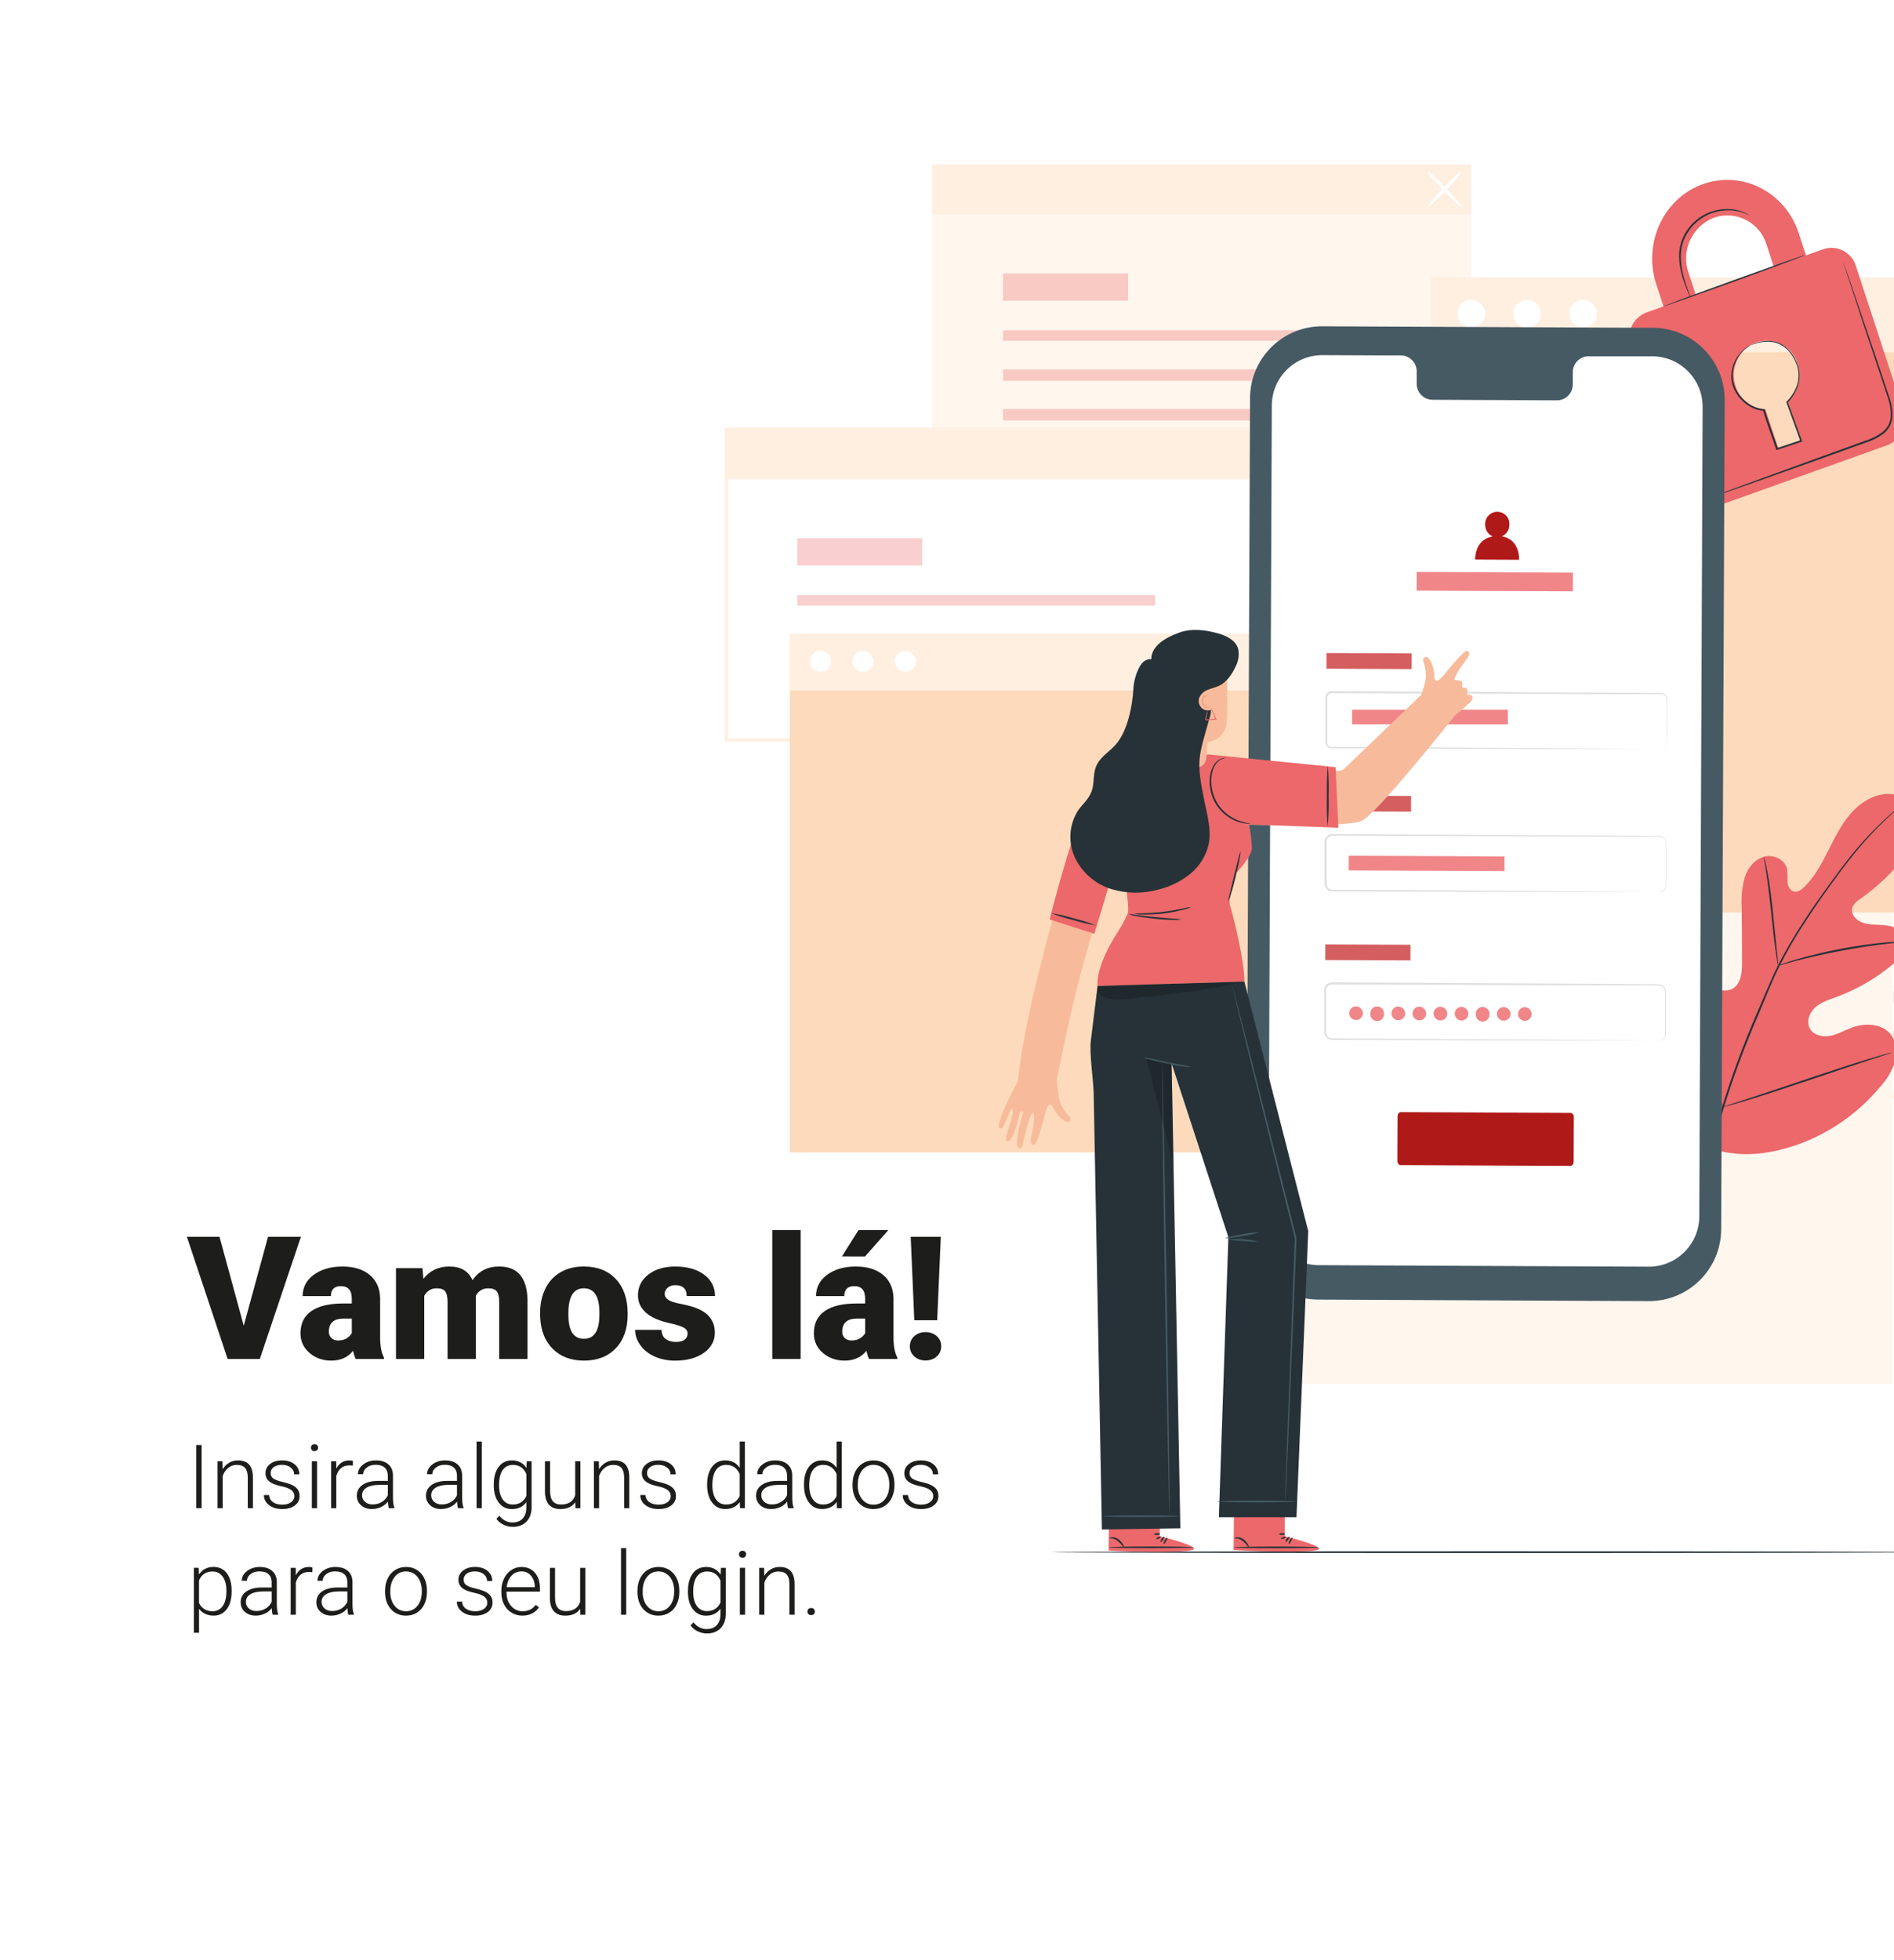 <?xml version="1.0" encoding="utf-8"?>
<!-- Generator: Adobe Illustrator 26.0.0, SVG Export Plug-In . SVG Version: 6.00 Build 0)  -->
<svg version="1.1" id="Camada_1" xmlns="http://www.w3.org/2000/svg" xmlns:xlink="http://www.w3.org/1999/xlink" x="0px" y="0px"
	 viewBox="0 0 960 993" style="enable-background:new 0 0 960 993;" xml:space="preserve">
<style type="text/css">
	.st0{fill:#FFFFFF;}
	.st1{fill:#FFEFE1;}
	.st2{fill:#B01010;}
	.st3{fill:#FFF6EE;}
	.st4{fill:#FCDABB;}
	.st5{fill:#263238;}
	.st6{fill:#EB996E;}
	.st7{fill:#D1734A;}
	.st8{fill:#455A64;}
	.st9{opacity:0.3;}
	.st10{fill:#FD6868;}
	.st11{fill:#FFDCDC;}
	.st12{fill:#C61010;}
	.st13{fill:#EFEFEF;}
	.st14{opacity:0.32;fill:#EC686A;}
	.st15{fill:#EC686A;}
	.st16{fill:#465A64;}
	.st17{fill:#AF1917;}
	.st18{opacity:0.1;enable-background:new    ;}
	.st19{fill:#DFDFDF;}
	.st20{opacity:0.2;fill:#FFFFFF;enable-background:new    ;}
	.st21{opacity:0.2;}
	.st22{fill:#AF1917;enable-background:new    ;}
	.st23{fill:#F7BB9C;}
	.st24{opacity:0.2;enable-background:new    ;}
	.st25{opacity:0.51;}
	.st26{fill-rule:evenodd;clip-rule:evenodd;fill:#FFDCDC;}
	.st27{fill:#D68C4D;}
	.st28{fill:#F0EFEF;}
	.st29{fill:#C61010;stroke:#C61618;stroke-width:0.115;stroke-miterlimit:10;}
	.st30{fill:#B1B1B1;}
	.st31{fill:#9B0A0A;}
	.st32{fill:#966238;}
	.st33{fill:#F0E7E1;}
	.st34{fill:none;stroke:#EEDAAE;stroke-width:0.794;stroke-linecap:round;stroke-linejoin:round;stroke-miterlimit:10;}
	.st35{fill:#FAEDBB;}
	.st36{opacity:0.3;fill:#B1B1B1;}
	.st37{fill:none;stroke:#99B773;stroke-width:0.535;stroke-linecap:round;stroke-linejoin:round;stroke-miterlimit:10;}
	.st38{fill-rule:evenodd;clip-rule:evenodd;fill:#455A64;}
	.st39{fill-rule:evenodd;clip-rule:evenodd;fill:#FD6868;}
	.st40{fill-rule:evenodd;clip-rule:evenodd;fill:#FFBDBD;stroke:#ED686A;stroke-width:0.138;stroke-miterlimit:10;}
	.st41{fill-rule:evenodd;clip-rule:evenodd;fill:#263238;}
	.st42{fill-rule:evenodd;clip-rule:evenodd;fill:#1B2428;}
	.st43{fill:#EAAB77;stroke:#EAAB78;stroke-width:0.36;stroke-miterlimit:10;}
	.st44{fill:#FD6868;stroke:#ED686A;stroke-width:0.36;stroke-miterlimit:10;}
	.st45{fill:none;stroke:#97D1CD;stroke-width:1.256;stroke-linecap:round;stroke-linejoin:round;stroke-miterlimit:10;}
	.st46{fill:none;stroke:#EDE9E4;stroke-width:1.256;stroke-linecap:round;stroke-linejoin:round;stroke-miterlimit:10;}
	.st47{fill:none;stroke:#B01010;stroke-width:1.256;stroke-linecap:round;stroke-linejoin:round;stroke-miterlimit:10;}
	.st48{fill:none;stroke:#F9D166;stroke-width:1.256;stroke-linecap:round;stroke-linejoin:round;stroke-miterlimit:10;}
	.st49{fill:none;stroke:#876A62;stroke-width:0.942;stroke-linecap:round;stroke-linejoin:round;stroke-miterlimit:10;}
	.st50{fill:#F5F5F5;}
	.st51{fill:#965F38;stroke:#965F38;stroke-width:0.631;stroke-linecap:round;stroke-linejoin:round;stroke-miterlimit:10;}
	.st52{fill:#F1ECD9;}
	.st53{fill:#FAEDBB;stroke:#FAEDBB;stroke-width:0.123;stroke-miterlimit:10;}
	.st54{fill:#C61010;stroke:#C61819;stroke-width:0.123;stroke-miterlimit:10;}
	.st55{fill:#C61010;stroke:#C61618;stroke-width:0.129;stroke-miterlimit:10;}
	.st56{fill:#F0EEE8;}
	.st57{fill:#A4AE56;}
	.st58{fill:#C95149;}
	.st59{fill:#AD99A4;}
	.st60{fill:#BBC15D;stroke:#A4AE56;stroke-width:0.421;stroke-linecap:round;stroke-linejoin:round;stroke-miterlimit:10;}
	
		.st61{opacity:0.3;fill:none;stroke:#AD99A4;stroke-width:0.316;stroke-linecap:round;stroke-linejoin:round;stroke-miterlimit:10;}
	.st62{fill:#CE544D;}
	.st63{opacity:0.4;}
	.st64{fill:#D1D1D1;}
	.st65{fill:#E1D1A8;}
	
		.st66{opacity:0.3;fill:none;stroke:#AD99A4;stroke-width:0.421;stroke-linecap:round;stroke-linejoin:round;stroke-miterlimit:10;}
	.st67{opacity:0.9;fill:#FAFAFA;enable-background:new    ;}
	.st68{opacity:0.7;fill:#FAFAFA;enable-background:new    ;}
	.st69{fill:#FAFAFA;}
	.st70{fill:#FFBDBD;}
	.st71{opacity:0.4;fill:#FAFAFA;enable-background:new    ;}
	.st72{fill:#FFBE9D;}
	.st73{fill:none;}
	.st74{fill:#FFBDBD;stroke:#ED686A;stroke-width:0.175;stroke-miterlimit:10;}
	.st75{fill:#EAAB77;stroke:#EAAB78;stroke-width:0.19;stroke-miterlimit:10;}
	.st76{fill:#FD6868;stroke:#ED686A;stroke-width:0.19;stroke-miterlimit:10;}
	.st77{fill:none;stroke:#97D1CD;stroke-width:0.663;stroke-linecap:round;stroke-linejoin:round;stroke-miterlimit:10;}
	.st78{fill:none;stroke:#EDE9E4;stroke-width:0.663;stroke-linecap:round;stroke-linejoin:round;stroke-miterlimit:10;}
	.st79{fill:none;stroke:#B01010;stroke-width:0.663;stroke-linecap:round;stroke-linejoin:round;stroke-miterlimit:10;}
	.st80{fill:none;stroke:#F9D166;stroke-width:0.663;stroke-linecap:round;stroke-linejoin:round;stroke-miterlimit:10;}
	.st81{fill:none;stroke:#876A62;stroke-width:0.497;stroke-linecap:round;stroke-linejoin:round;stroke-miterlimit:10;}
	.st82{fill:#965F38;stroke:#965F38;stroke-width:0.526;stroke-linecap:round;stroke-linejoin:round;stroke-miterlimit:10;}
	.st83{fill:#FAEDBB;stroke:#FAEDBB;stroke-width:0.102;stroke-miterlimit:10;}
	.st84{fill:#C61010;stroke:#C61819;stroke-width:0.103;stroke-miterlimit:10;}
	.st85{fill:#C61010;stroke:#C61618;stroke-width:0.107;stroke-miterlimit:10;}
	.st86{fill:#BBC15D;stroke:#A4AE56;stroke-width:0.35;stroke-linecap:round;stroke-linejoin:round;stroke-miterlimit:10;}
	
		.st87{opacity:0.3;fill:none;stroke:#AD99A4;stroke-width:0.263;stroke-linecap:round;stroke-linejoin:round;stroke-miterlimit:10;}
	
		.st88{opacity:0.3;fill:none;stroke:#AD99A4;stroke-width:0.35;stroke-linecap:round;stroke-linejoin:round;stroke-miterlimit:10;}
	.st89{fill:#D79058;stroke:#D79058;stroke-width:0.044;stroke-miterlimit:10;}
	.st90{fill:#844631;}
	.st91{fill:#803011;}
	.st92{fill:#868686;}
	.st93{opacity:0.51;fill:#868686;}
	.st94{fill:#79170E;}
	.st95{opacity:0.33;fill:#AE86B0;}
	.st96{fill:#965F38;stroke:#965F38;stroke-width:5.484;stroke-linecap:round;stroke-linejoin:round;stroke-miterlimit:10;}
	.st97{fill:#FAEDBB;stroke:#FAEDBB;stroke-width:1.068;stroke-miterlimit:10;}
	.st98{fill:#C61010;stroke:#C61819;stroke-width:1.071;stroke-miterlimit:10;}
	.st99{fill:#C61010;stroke:#C61618;stroke-width:1.122;stroke-miterlimit:10;}
	.st100{fill:#BBC15D;stroke:#A4AE56;stroke-width:3.656;stroke-linecap:round;stroke-linejoin:round;stroke-miterlimit:10;}
	
		.st101{opacity:0.3;fill:none;stroke:#AD99A4;stroke-width:2.742;stroke-linecap:round;stroke-linejoin:round;stroke-miterlimit:10;}
	
		.st102{opacity:0.3;fill:none;stroke:#AD99A4;stroke-width:3.656;stroke-linecap:round;stroke-linejoin:round;stroke-miterlimit:10;}
	.st103{fill:#1D1D1B;}
	.st104{clip-path:url(#SVGID_00000055673047507978965080000017967097528001695367_);}
	.st105{fill:#C61010;stroke:#C61618;stroke-width:0.495;stroke-miterlimit:10;}
	.st106{fill:#EBEBEB;}
	.st107{fill:none;stroke:#EEDAAE;stroke-width:3.422;stroke-linecap:round;stroke-linejoin:round;stroke-miterlimit:10;}
	.st108{fill:none;stroke:#99B773;stroke-width:2.307;stroke-linecap:round;stroke-linejoin:round;stroke-miterlimit:10;}
	.st109{clip-path:url(#SVGID_00000072251396225132918330000012601325474439577269_);}
	.st110{fill:#F7F7F5;}
	.st111{fill-rule:evenodd;clip-rule:evenodd;fill:#FFFFFF;}
	.st112{clip-path:url(#SVGID_00000131345421264682413580000001053740533835295166_);}
	.st113{fill:#FFBDBD;stroke:#ED686A;stroke-width:0.771;stroke-miterlimit:10;}
	.st114{fill:#EAAB77;stroke:#EAAB78;stroke-width:0.839;stroke-miterlimit:10;}
	.st115{fill:#FD6868;stroke:#ED686A;stroke-width:0.839;stroke-miterlimit:10;}
	.st116{fill:none;stroke:#97D1CD;stroke-width:2.925;stroke-linecap:round;stroke-linejoin:round;stroke-miterlimit:10;}
	.st117{fill:none;stroke:#EDE9E4;stroke-width:2.925;stroke-linecap:round;stroke-linejoin:round;stroke-miterlimit:10;}
	.st118{fill:none;stroke:#B01010;stroke-width:2.925;stroke-linecap:round;stroke-linejoin:round;stroke-miterlimit:10;}
	.st119{fill:none;stroke:#F9D166;stroke-width:2.925;stroke-linecap:round;stroke-linejoin:round;stroke-miterlimit:10;}
	.st120{fill:none;stroke:#876A62;stroke-width:2.193;stroke-linecap:round;stroke-linejoin:round;stroke-miterlimit:10;}
	.st121{fill:#965F38;stroke:#965F38;stroke-width:2.317;stroke-linecap:round;stroke-linejoin:round;stroke-miterlimit:10;}
	.st122{fill:#FAEDBB;stroke:#FAEDBB;stroke-width:0.451;stroke-miterlimit:10;}
	.st123{fill:#C61010;stroke:#C61819;stroke-width:0.453;stroke-miterlimit:10;}
	.st124{fill:#C61010;stroke:#C61618;stroke-width:0.474;stroke-miterlimit:10;}
	.st125{fill:#BBC15D;stroke:#A4AE56;stroke-width:1.545;stroke-linecap:round;stroke-linejoin:round;stroke-miterlimit:10;}
	
		.st126{opacity:0.3;fill:none;stroke:#AD99A4;stroke-width:1.159;stroke-linecap:round;stroke-linejoin:round;stroke-miterlimit:10;}
	
		.st127{opacity:0.3;fill:none;stroke:#AD99A4;stroke-width:1.545;stroke-linecap:round;stroke-linejoin:round;stroke-miterlimit:10;}
	.st128{fill:#D79058;stroke:#D79058;stroke-width:0.195;stroke-miterlimit:10;}
	.st129{clip-path:url(#SVGID_00000028292439457977335880000010374501647104031667_);}
	.st130{clip-path:url(#SVGID_00000079461578003839562400000009017589063393835920_);}
	.st131{fill:#C61010;stroke:#C61618;stroke-width:0.49;stroke-miterlimit:10;}
	.st132{fill:none;stroke:#EEDAAE;stroke-width:3.392;stroke-linecap:round;stroke-linejoin:round;stroke-miterlimit:10;}
	.st133{fill:none;stroke:#99B773;stroke-width:2.287;stroke-linecap:round;stroke-linejoin:round;stroke-miterlimit:10;}
	.st134{fill-rule:evenodd;clip-rule:evenodd;fill:#FFBDBD;stroke:#ED686A;stroke-width:0.59;stroke-miterlimit:10;}
	.st135{fill:#EAAB77;stroke:#EAAB78;stroke-width:1.539;stroke-miterlimit:10;}
	.st136{fill:#FD6868;stroke:#ED686A;stroke-width:1.539;stroke-miterlimit:10;}
	.st137{fill:none;stroke:#97D1CD;stroke-width:5.363;stroke-linecap:round;stroke-linejoin:round;stroke-miterlimit:10;}
	.st138{fill:none;stroke:#EDE9E4;stroke-width:5.363;stroke-linecap:round;stroke-linejoin:round;stroke-miterlimit:10;}
	.st139{fill:none;stroke:#B01010;stroke-width:5.363;stroke-linecap:round;stroke-linejoin:round;stroke-miterlimit:10;}
	.st140{fill:none;stroke:#F9D166;stroke-width:5.363;stroke-linecap:round;stroke-linejoin:round;stroke-miterlimit:10;}
	.st141{fill:none;stroke:#876A62;stroke-width:4.022;stroke-linecap:round;stroke-linejoin:round;stroke-miterlimit:10;}
	.st142{fill:#965F38;stroke:#965F38;stroke-width:2.695;stroke-linecap:round;stroke-linejoin:round;stroke-miterlimit:10;}
	.st143{fill:#FAEDBB;stroke:#FAEDBB;stroke-width:0.525;stroke-miterlimit:10;}
	.st144{fill:#C61010;stroke:#C61819;stroke-width:0.526;stroke-miterlimit:10;}
	.st145{fill:#C61010;stroke:#C61618;stroke-width:0.551;stroke-miterlimit:10;}
	.st146{fill:#BBC15D;stroke:#A4AE56;stroke-width:1.797;stroke-linecap:round;stroke-linejoin:round;stroke-miterlimit:10;}
	
		.st147{opacity:0.3;fill:none;stroke:#AD99A4;stroke-width:1.348;stroke-linecap:round;stroke-linejoin:round;stroke-miterlimit:10;}
	
		.st148{opacity:0.3;fill:none;stroke:#AD99A4;stroke-width:1.797;stroke-linecap:round;stroke-linejoin:round;stroke-miterlimit:10;}
	.st149{clip-path:url(#SVGID_00000113319570104479003030000014449640708023348864_);}
	.st150{fill:#A6A6A6;}
	.st151{fill:#FFA6A6;}
	.st152{fill:#C7C7C7;}
	.st153{clip-path:url(#SVGID_00000091713533339344599290000012902316184201729958_);}
	.st154{fill:#EAAB77;stroke:#EAAB78;stroke-width:1.865;stroke-miterlimit:10;}
	.st155{fill:#FD6868;stroke:#ED686A;stroke-width:1.865;stroke-miterlimit:10;}
	.st156{fill:none;stroke:#97D1CD;stroke-width:6.499;stroke-linecap:round;stroke-linejoin:round;stroke-miterlimit:10;}
	.st157{fill:none;stroke:#EDE9E4;stroke-width:6.499;stroke-linecap:round;stroke-linejoin:round;stroke-miterlimit:10;}
	.st158{fill:none;stroke:#B01010;stroke-width:6.499;stroke-linecap:round;stroke-linejoin:round;stroke-miterlimit:10;}
	.st159{fill:none;stroke:#F9D166;stroke-width:6.499;stroke-linecap:round;stroke-linejoin:round;stroke-miterlimit:10;}
	.st160{fill:none;stroke:#876A62;stroke-width:4.874;stroke-linecap:round;stroke-linejoin:round;stroke-miterlimit:10;}
	.st161{clip-path:url(#SVGID_00000117649879077354205510000014237786263576893868_);}
	.st162{fill:#FFA9A9;}
	.st163{fill:#FFCC9D;}
	.st164{fill:#E0E0E0;}
	.st165{fill:#AE7461;}
	.st166{fill:#6F4439;}
	.st167{fill:#FFBF9D;}
	.st168{fill:#FF9A6C;}
	.st169{clip-path:url(#SVGID_00000127011257969164951910000008653720768059600813_);}
	.st170{clip-path:url(#SVGID_00000125604027282201412520000012145274558926003328_);}
	.st171{fill:#434343;}
	.st172{fill:#EEA7AB;}
	.st173{opacity:0.7;}
	.st174{opacity:0.2;fill:#202020;}
	.st175{opacity:0.4;fill:#202020;}
	.st176{fill:#E94F2B;}
	.st177{fill:#E0E0DF;}
	.st178{fill:#EFEEEE;}
	.st179{fill:#FBFBFC;}
	.st180{opacity:0.43;}
	.st181{opacity:0.36;}
	.st182{fill:#FCD9BA;}
	.st183{fill:#EB656C;}
	.st184{fill:#C61010;stroke:#C61618;stroke-width:1.181;stroke-miterlimit:10;}
	.st185{fill:none;stroke:#EEDAAE;stroke-width:8.172;stroke-linecap:round;stroke-linejoin:round;stroke-miterlimit:10;}
	.st186{fill:none;stroke:#99B773;stroke-width:5.509;stroke-linecap:round;stroke-linejoin:round;stroke-miterlimit:10;}
	.st187{fill:#965F38;stroke:#965F38;stroke-width:1.278;stroke-linecap:round;stroke-linejoin:round;stroke-miterlimit:10;}
	.st188{fill:#FAEDBB;stroke:#FAEDBB;stroke-width:0.249;stroke-miterlimit:10;}
	.st189{fill:#C61010;stroke:#C61819;stroke-width:0.25;stroke-miterlimit:10;}
	.st190{fill:#C61010;stroke:#C61618;stroke-width:0.262;stroke-miterlimit:10;}
	.st191{fill:#BBC15D;stroke:#A4AE56;stroke-width:0.852;stroke-linecap:round;stroke-linejoin:round;stroke-miterlimit:10;}
	
		.st192{opacity:0.3;fill:none;stroke:#AD99A4;stroke-width:0.639;stroke-linecap:round;stroke-linejoin:round;stroke-miterlimit:10;}
	
		.st193{opacity:0.3;fill:none;stroke:#AD99A4;stroke-width:0.852;stroke-linecap:round;stroke-linejoin:round;stroke-miterlimit:10;}
	.st194{fill:#C61010;stroke:#C61618;stroke-width:0.275;stroke-miterlimit:10;}
	.st195{fill:none;stroke:#EEDAAE;stroke-width:1.904;stroke-linecap:round;stroke-linejoin:round;stroke-miterlimit:10;}
	.st196{fill:none;stroke:#99B773;stroke-width:1.284;stroke-linecap:round;stroke-linejoin:round;stroke-miterlimit:10;}
	.st197{opacity:0.21;fill:#FFFFFF;}
	.st198{opacity:0.76;fill:#D6D6D6;}
	.st199{opacity:0.14;fill:#3E479B;}
	.st200{clip-path:url(#SVGID_00000137830801135680521970000005900020837407427210_);}
	.st201{fill:#FFEFE1;stroke:#263238;stroke-width:1.493;stroke-miterlimit:10;}
	.st202{opacity:0.6;}
	.st203{clip-path:url(#SVGID_00000032612123121799735420000015504531850186018222_);}
	.st204{opacity:0.25;}
	.st205{opacity:0.47;fill:#FFFFFF;}
	.st206{opacity:0.81;fill:#FFFFFF;}
	.st207{fill:#965F38;stroke:#965F38;stroke-width:1.977;stroke-linecap:round;stroke-linejoin:round;stroke-miterlimit:10;}
	.st208{fill:#FAEDBB;stroke:#FAEDBB;stroke-width:0.385;stroke-miterlimit:10;}
	.st209{fill:#C61010;stroke:#C61819;stroke-width:0.386;stroke-miterlimit:10;}
	.st210{fill:#C61010;stroke:#C61618;stroke-width:0.405;stroke-miterlimit:10;}
	.st211{fill:#BBC15D;stroke:#A4AE56;stroke-width:1.318;stroke-linecap:round;stroke-linejoin:round;stroke-miterlimit:10;}
	
		.st212{opacity:0.3;fill:none;stroke:#AD99A4;stroke-width:0.989;stroke-linecap:round;stroke-linejoin:round;stroke-miterlimit:10;}
	
		.st213{opacity:0.3;fill:none;stroke:#AD99A4;stroke-width:1.318;stroke-linecap:round;stroke-linejoin:round;stroke-miterlimit:10;}
	.st214{fill:#FFEFE1;stroke:#263238;stroke-width:0.409;stroke-miterlimit:10;}
	.st215{fill:#965F38;stroke:#965F38;stroke-width:0.388;stroke-linecap:round;stroke-linejoin:round;stroke-miterlimit:10;}
	.st216{fill:#FAEDBB;stroke:#FAEDBB;stroke-width:0.075;stroke-miterlimit:10;}
	.st217{fill:#C61010;stroke:#C61819;stroke-width:0.076;stroke-miterlimit:10;}
	.st218{fill:#C61010;stroke:#C61618;stroke-width:0.079;stroke-miterlimit:10;}
	.st219{fill:#BBC15D;stroke:#A4AE56;stroke-width:0.259;stroke-linecap:round;stroke-linejoin:round;stroke-miterlimit:10;}
	
		.st220{opacity:0.3;fill:none;stroke:#AD99A4;stroke-width:0.194;stroke-linecap:round;stroke-linejoin:round;stroke-miterlimit:10;}
	
		.st221{opacity:0.3;fill:none;stroke:#AD99A4;stroke-width:0.259;stroke-linecap:round;stroke-linejoin:round;stroke-miterlimit:10;}
	.st222{fill:#C61010;stroke:#C61618;stroke-width:0.092;stroke-miterlimit:10;}
	.st223{fill:#C61010;stroke:#C61618;stroke-width:0.109;stroke-miterlimit:10;}
	.st224{fill:none;stroke:#EEDAAE;stroke-width:0.638;stroke-linecap:round;stroke-linejoin:round;stroke-miterlimit:10;}
	.st225{fill:none;stroke:#99B773;stroke-width:0.43;stroke-linecap:round;stroke-linejoin:round;stroke-miterlimit:10;}
	.st226{clip-path:url(#SVGID_00000068636722717731900690000012215377061643758471_);}
	.st227{clip-path:url(#SVGID_00000028304392033921928780000010253215184149068720_);}
	.st228{fill:#EAAB77;stroke:#EAAB78;stroke-width:0.449;stroke-miterlimit:10;}
	.st229{fill:#FD6868;stroke:#ED686A;stroke-width:0.449;stroke-miterlimit:10;}
	.st230{fill:none;stroke:#97D1CD;stroke-width:1.565;stroke-linecap:round;stroke-linejoin:round;stroke-miterlimit:10;}
	.st231{fill:none;stroke:#EDE9E4;stroke-width:1.565;stroke-linecap:round;stroke-linejoin:round;stroke-miterlimit:10;}
	.st232{fill:none;stroke:#B01010;stroke-width:1.565;stroke-linecap:round;stroke-linejoin:round;stroke-miterlimit:10;}
	.st233{fill:none;stroke:#F9D166;stroke-width:1.565;stroke-linecap:round;stroke-linejoin:round;stroke-miterlimit:10;}
	.st234{fill:none;stroke:#876A62;stroke-width:1.173;stroke-linecap:round;stroke-linejoin:round;stroke-miterlimit:10;}
</style>
<rect y="0" class="st0" width="960" height="993"/>
<g>
	<path class="st103" d="M123.54,671.67l12.32-45.05h16.66L131.7,688.5h-16.32l-20.65-61.88h16.53L123.54,671.67z"/>
	<path class="st103" d="M180.31,688.5c-0.51-0.93-0.96-2.31-1.36-4.12c-2.63,3.31-6.32,4.97-11.05,4.97
		c-4.33,0-8.02-1.31-11.05-3.93c-3.03-2.62-4.55-5.91-4.55-9.88c0-4.99,1.84-8.75,5.52-11.3c3.68-2.55,9.04-3.83,16.06-3.83h4.42
		v-2.43c0-4.24-1.83-6.36-5.48-6.36c-3.4,0-5.1,1.68-5.1,5.04h-14.32c0-4.44,1.89-8.05,5.67-10.82c3.78-2.77,8.61-4.16,14.47-4.16
		c5.86,0,10.5,1.43,13.9,4.29c3.4,2.86,5.14,6.79,5.23,11.77v20.36c0.06,4.22,0.71,7.45,1.96,9.69v0.72H180.31z M171.35,679.15
		c1.78,0,3.26-0.38,4.44-1.15c1.18-0.76,2.02-1.63,2.53-2.59v-7.35h-4.16c-4.99,0-7.48,2.24-7.48,6.71c0,1.3,0.44,2.36,1.32,3.17
		C168.87,678.75,169.99,679.15,171.35,679.15z"/>
	<path class="st103" d="M214.14,642.52l0.47,5.4c3.26-4.16,7.64-6.25,13.13-6.25c5.81,0,9.73,2.31,11.77,6.93
		c3.12-4.62,7.62-6.93,13.51-6.93c9.32,0,14.11,5.64,14.36,16.91v29.92h-14.36v-29.03c0-2.35-0.4-4.07-1.19-5.14
		c-0.79-1.08-2.24-1.61-4.33-1.61c-2.83,0-4.94,1.26-6.33,3.78l0.04,0.59v31.41h-14.36v-28.94c0-2.41-0.38-4.15-1.15-5.23
		c-0.76-1.08-2.22-1.61-4.38-1.61c-2.75,0-4.84,1.26-6.29,3.78v32h-14.32v-45.98H214.14z"/>
	<path class="st103" d="M273.77,665.09c0-4.59,0.89-8.68,2.68-12.26c1.78-3.58,4.35-6.34,7.69-8.27c3.34-1.93,7.27-2.89,11.77-2.89
		c6.88,0,12.31,2.13,16.28,6.4c3.97,4.26,5.95,10.06,5.95,17.4v0.51c0,7.17-1.99,12.86-5.97,17.06c-3.98,4.21-9.37,6.31-16.17,6.31
		c-6.54,0-11.8-1.96-15.77-5.89c-3.97-3.92-6.11-9.24-6.42-15.96L273.77,665.09z M288.09,665.98c0,4.25,0.67,7.37,2,9.35
		c1.33,1.98,3.3,2.97,5.91,2.97c5.1,0,7.71-3.92,7.82-11.77v-1.45c0-8.24-2.63-12.37-7.9-12.37c-4.79,0-7.38,3.56-7.78,10.67
		L288.09,665.98z"/>
	<path class="st103" d="M348.52,675.58c0-1.22-0.64-2.2-1.91-2.93c-1.27-0.74-3.7-1.5-7.27-2.29c-3.57-0.79-6.52-1.83-8.84-3.12
		c-2.32-1.29-4.09-2.85-5.31-4.7c-1.22-1.84-1.83-3.95-1.83-6.33c0-4.22,1.74-7.7,5.23-10.43c3.48-2.73,8.05-4.1,13.68-4.1
		c6.06,0,10.94,1.38,14.62,4.12c3.68,2.75,5.52,6.36,5.52,10.84h-14.36c0-3.68-1.94-5.52-5.82-5.52c-1.5,0-2.76,0.42-3.78,1.25
		c-1.02,0.84-1.53,1.88-1.53,3.12c0,1.28,0.62,2.31,1.87,3.1c1.25,0.79,3.24,1.45,5.97,1.96c2.73,0.51,5.13,1.12,7.2,1.83
		c6.91,2.38,10.37,6.64,10.37,12.79c0,4.19-1.86,7.61-5.59,10.24c-3.73,2.63-8.55,3.95-14.47,3.95c-3.94,0-7.45-0.71-10.54-2.12
		c-3.09-1.42-5.5-3.34-7.22-5.78c-1.73-2.44-2.59-5-2.59-7.69h13.39c0.06,2.12,0.77,3.68,2.12,4.65s3.1,1.47,5.23,1.47
		c1.95,0,3.42-0.4,4.4-1.19S348.52,676.86,348.52,675.58z"/>
	<path class="st103" d="M405.8,688.5h-14.36v-65.28h14.36V688.5z"/>
	<path class="st103" d="M440.52,688.5c-0.51-0.93-0.96-2.31-1.36-4.12c-2.63,3.31-6.32,4.97-11.05,4.97
		c-4.33,0-8.02-1.31-11.05-3.93c-3.03-2.62-4.55-5.91-4.55-9.88c0-4.99,1.84-8.75,5.52-11.3c3.68-2.55,9.04-3.83,16.06-3.83h4.42
		v-2.43c0-4.24-1.83-6.36-5.48-6.36c-3.4,0-5.1,1.68-5.1,5.04h-14.32c0-4.44,1.89-8.05,5.67-10.82c3.78-2.77,8.61-4.16,14.47-4.16
		c5.86,0,10.5,1.43,13.9,4.29c3.4,2.86,5.14,6.79,5.23,11.77v20.36c0.06,4.22,0.71,7.45,1.96,9.69v0.72H440.52z M435.13,623.23
		h15.13l-11.81,13.34l-11.69-0.02L435.13,623.23z M431.56,679.15c1.78,0,3.26-0.38,4.44-1.15c1.18-0.76,2.02-1.63,2.53-2.59v-7.35
		h-4.16c-4.99,0-7.48,2.24-7.48,6.71c0,1.3,0.44,2.36,1.32,3.17C429.08,678.75,430.2,679.15,431.56,679.15z"/>
	<path class="st103" d="M461.18,682.09c0-2.1,0.76-3.82,2.27-5.16c1.52-1.35,3.41-2.02,5.67-2.02c2.27,0,4.16,0.67,5.67,2.02
		c1.52,1.35,2.27,3.07,2.27,5.16s-0.76,3.82-2.27,5.16c-1.52,1.35-3.41,2.02-5.67,2.02c-2.27,0-4.16-0.67-5.67-2.02
		C461.94,685.9,461.18,684.18,461.18,682.09z M475.03,668.91h-11.6l-1.83-42.29h15.26L475.03,668.91z"/>
</g>
<g>
	<path class="st103" d="M102.19,764.1h-2.7v-31.99h2.7V764.1z"/>
	<path class="st103" d="M112.76,740.33l0.09,4.07c0.89-1.46,2.01-2.58,3.34-3.35c1.33-0.77,2.81-1.15,4.42-1.15
		c2.55,0,4.45,0.72,5.69,2.15s1.88,3.59,1.89,6.46v15.6h-2.61v-15.62c-0.01-2.12-0.47-3.71-1.35-4.75c-0.89-1.04-2.3-1.56-4.25-1.56
		c-1.63,0-3.07,0.51-4.32,1.53c-1.25,1.02-2.18,2.39-2.78,4.12v16.28h-2.61v-23.77H112.76z"/>
	<path class="st103" d="M149.21,758.06c0-1.3-0.52-2.35-1.57-3.14s-2.63-1.41-4.73-1.86c-2.11-0.45-3.75-0.96-4.91-1.54
		c-1.17-0.58-2.03-1.29-2.59-2.12c-0.56-0.84-0.85-1.85-0.85-3.03c0-1.87,0.78-3.42,2.35-4.65c1.57-1.22,3.57-1.83,6.02-1.83
		c2.65,0,4.78,0.66,6.38,1.97c1.6,1.31,2.41,3.02,2.41,5.13h-2.64c0-1.39-0.58-2.55-1.75-3.47c-1.16-0.92-2.63-1.38-4.41-1.38
		c-1.73,0-3.12,0.38-4.16,1.15c-1.05,0.77-1.57,1.77-1.57,3c0,1.19,0.44,2.11,1.31,2.76c0.87,0.65,2.46,1.25,4.77,1.79
		c2.31,0.54,4.04,1.12,5.19,1.74c1.15,0.62,2,1.35,2.56,2.22s0.83,1.91,0.83,3.14c0,2.01-0.81,3.61-2.43,4.81
		c-1.62,1.2-3.73,1.8-6.34,1.8c-2.77,0-5.01-0.67-6.73-2.01c-1.72-1.34-2.58-3.04-2.58-5.09h2.64c0.1,1.54,0.75,2.74,1.94,3.59
		c1.19,0.86,2.77,1.29,4.73,1.29c1.83,0,3.31-0.4,4.44-1.21S149.21,759.29,149.21,758.06z"/>
	<path class="st103" d="M157.61,733.46c0-0.5,0.16-0.91,0.48-1.26s0.76-0.51,1.32-0.51s1,0.17,1.33,0.51
		c0.33,0.34,0.49,0.76,0.49,1.26s-0.17,0.91-0.49,1.24c-0.33,0.33-0.77,0.5-1.33,0.5s-1-0.17-1.32-0.5S157.61,733.96,157.61,733.46z
		 M160.71,764.1h-2.64v-23.77h2.64V764.1z"/>
	<path class="st103" d="M178.83,742.57c-0.56-0.1-1.15-0.15-1.78-0.15c-1.64,0-3.03,0.46-4.16,1.37c-1.14,0.92-1.94,2.25-2.43,3.99
		v16.33h-2.61v-23.77h2.57l0.04,3.78c1.39-2.81,3.63-4.22,6.7-4.22c0.73,0,1.31,0.1,1.74,0.29L178.83,742.57z"/>
	<path class="st103" d="M197.11,764.1c-0.26-0.75-0.43-1.85-0.51-3.32c-0.92,1.2-2.1,2.13-3.53,2.78c-1.43,0.65-2.94,0.98-4.54,0.98
		c-2.29,0-4.13-0.64-5.55-1.91c-1.41-1.27-2.12-2.88-2.12-4.83c0-2.31,0.96-4.14,2.89-5.49c1.93-1.35,4.61-2.02,8.05-2.02h4.77v-2.7
		c0-1.7-0.52-3.04-1.57-4.01c-1.05-0.97-2.57-1.46-4.58-1.46c-1.83,0-3.35,0.47-4.55,1.41s-1.8,2.06-1.8,3.38l-2.64-0.02
		c0-1.89,0.88-3.53,2.64-4.91c1.76-1.38,3.92-2.08,6.48-2.08c2.65,0,4.74,0.66,6.27,1.99c1.53,1.33,2.32,3.17,2.36,5.55v11.25
		c0,2.3,0.24,4.02,0.73,5.16v0.26H197.11z M188.85,762.22c1.76,0,3.33-0.42,4.71-1.27c1.38-0.85,2.39-1.98,3.02-3.41v-5.23h-4.7
		c-2.62,0.03-4.67,0.51-6.15,1.44c-1.48,0.93-2.22,2.21-2.22,3.83c0,1.33,0.49,2.44,1.48,3.32
		C185.98,761.78,187.27,762.22,188.85,762.22z"/>
	<path class="st103" d="M232.16,764.1c-0.26-0.75-0.43-1.85-0.51-3.32c-0.92,1.2-2.1,2.13-3.53,2.78c-1.43,0.65-2.94,0.98-4.54,0.98
		c-2.29,0-4.13-0.64-5.55-1.91c-1.41-1.27-2.12-2.88-2.12-4.83c0-2.31,0.96-4.14,2.89-5.49c1.93-1.35,4.61-2.02,8.05-2.02h4.77v-2.7
		c0-1.7-0.52-3.04-1.57-4.01c-1.05-0.97-2.57-1.46-4.58-1.46c-1.83,0-3.35,0.47-4.55,1.41s-1.8,2.06-1.8,3.38l-2.64-0.02
		c0-1.89,0.88-3.53,2.64-4.91c1.76-1.38,3.92-2.08,6.48-2.08c2.65,0,4.74,0.66,6.27,1.99c1.53,1.33,2.32,3.17,2.36,5.55v11.25
		c0,2.3,0.24,4.02,0.73,5.16v0.26H232.16z M223.9,762.22c1.76,0,3.33-0.42,4.71-1.27c1.38-0.85,2.39-1.98,3.02-3.41v-5.23h-4.7
		c-2.62,0.03-4.67,0.51-6.15,1.44c-1.48,0.93-2.22,2.21-2.22,3.83c0,1.33,0.49,2.44,1.48,3.32
		C221.03,761.78,222.32,762.22,223.9,762.22z"/>
	<path class="st103" d="M244.2,764.1h-2.64v-33.75h2.64V764.1z"/>
	<path class="st103" d="M250.29,752c0-3.72,0.82-6.67,2.47-8.84c1.65-2.17,3.89-3.26,6.71-3.26c3.24,0,5.7,1.29,7.38,3.87l0.13-3.43
		h2.46v23.29c0,3.06-0.86,5.49-2.57,7.27s-4.04,2.68-6.97,2.68c-1.66,0-3.23-0.37-4.74-1.11c-1.5-0.74-2.68-1.72-3.55-2.96
		l1.47-1.58c1.86,2.29,4.07,3.43,6.64,3.43c2.2,0,3.91-0.65,5.14-1.94c1.23-1.3,1.87-3.09,1.91-5.39v-2.99
		c-1.68,2.34-4.14,3.52-7.36,3.52c-2.75,0-4.97-1.1-6.64-3.3s-2.5-5.16-2.5-8.9V752z M252.95,752.46c0,3.03,0.61,5.42,1.82,7.17
		c1.22,1.75,2.93,2.63,5.14,2.63c3.24,0,5.53-1.45,6.88-4.35v-11.05c-0.62-1.52-1.5-2.68-2.66-3.48c-1.16-0.8-2.55-1.2-4.17-1.2
		c-2.21,0-3.93,0.87-5.16,2.6C253.56,746.52,252.95,749.08,252.95,752.46z"/>
	<path class="st103" d="M291.6,761.1c-1.58,2.3-4.11,3.45-7.58,3.45c-2.53,0-4.46-0.74-5.78-2.21c-1.32-1.47-1.99-3.65-2.02-6.54
		v-15.47h2.61v15.14c0,4.53,1.83,6.79,5.49,6.79c3.81,0,6.22-1.57,7.23-4.72v-17.2h2.64v23.77h-2.55L291.6,761.1z"/>
	<path class="st103" d="M303.53,740.33l0.09,4.07c0.89-1.46,2.01-2.58,3.34-3.35c1.33-0.77,2.81-1.15,4.42-1.15
		c2.55,0,4.45,0.72,5.69,2.15s1.88,3.59,1.89,6.46v15.6h-2.61v-15.62c-0.01-2.12-0.47-3.71-1.35-4.75c-0.89-1.04-2.3-1.56-4.25-1.56
		c-1.63,0-3.07,0.51-4.32,1.53c-1.25,1.02-2.18,2.39-2.78,4.12v16.28h-2.61v-23.77H303.53z"/>
	<path class="st103" d="M339.98,758.06c0-1.3-0.52-2.35-1.57-3.14s-2.63-1.41-4.73-1.86c-2.11-0.45-3.75-0.96-4.91-1.54
		c-1.17-0.58-2.03-1.29-2.59-2.12c-0.56-0.84-0.85-1.85-0.85-3.03c0-1.87,0.78-3.42,2.35-4.65c1.57-1.22,3.57-1.83,6.02-1.83
		c2.65,0,4.78,0.66,6.38,1.97c1.6,1.31,2.41,3.02,2.41,5.13h-2.64c0-1.39-0.58-2.55-1.75-3.47c-1.16-0.92-2.63-1.38-4.41-1.38
		c-1.73,0-3.12,0.38-4.16,1.15c-1.05,0.77-1.57,1.77-1.57,3c0,1.19,0.44,2.11,1.31,2.76c0.87,0.65,2.46,1.25,4.77,1.79
		c2.31,0.54,4.04,1.12,5.19,1.74c1.15,0.62,2,1.35,2.56,2.22s0.83,1.91,0.83,3.14c0,2.01-0.81,3.61-2.43,4.81
		c-1.62,1.2-3.73,1.8-6.34,1.8c-2.77,0-5.01-0.67-6.73-2.01c-1.72-1.34-2.58-3.04-2.58-5.09h2.64c0.1,1.54,0.75,2.74,1.94,3.59
		c1.19,0.86,2.77,1.29,4.73,1.29c1.83,0,3.31-0.4,4.44-1.21S339.98,759.29,339.98,758.06z"/>
	<path class="st103" d="M358.42,752c0-3.69,0.82-6.63,2.47-8.82c1.65-2.19,3.89-3.29,6.71-3.29c3.21,0,5.65,1.27,7.34,3.8v-13.34
		h2.61v33.75h-2.46l-0.11-3.16c-1.68,2.4-4.16,3.6-7.43,3.6c-2.74,0-4.95-1.1-6.62-3.31c-1.68-2.21-2.52-5.18-2.52-8.93V752z
		 M361.07,752.46c0,3.03,0.61,5.42,1.82,7.17c1.22,1.75,2.93,2.63,5.14,2.63c3.24,0,5.54-1.43,6.9-4.29v-11.16
		c-1.36-3.09-3.65-4.64-6.86-4.64c-2.21,0-3.93,0.87-5.16,2.6C361.69,746.52,361.07,749.08,361.07,752.46z"/>
	<path class="st103" d="M399.48,764.1c-0.26-0.75-0.43-1.85-0.51-3.32c-0.92,1.2-2.1,2.13-3.53,2.78c-1.43,0.65-2.94,0.98-4.54,0.98
		c-2.29,0-4.13-0.64-5.55-1.91c-1.41-1.27-2.12-2.88-2.12-4.83c0-2.31,0.96-4.14,2.89-5.49c1.93-1.35,4.61-2.02,8.05-2.02h4.77v-2.7
		c0-1.7-0.52-3.04-1.57-4.01c-1.05-0.97-2.57-1.46-4.58-1.46c-1.83,0-3.35,0.47-4.55,1.41s-1.8,2.06-1.8,3.38l-2.64-0.02
		c0-1.89,0.88-3.53,2.64-4.91c1.76-1.38,3.92-2.08,6.48-2.08c2.65,0,4.74,0.66,6.27,1.99c1.53,1.33,2.32,3.17,2.36,5.55v11.25
		c0,2.3,0.24,4.02,0.73,5.16v0.26H399.48z M391.22,762.22c1.76,0,3.33-0.42,4.71-1.27c1.38-0.85,2.39-1.98,3.02-3.41v-5.23h-4.7
		c-2.62,0.03-4.67,0.51-6.15,1.44c-1.48,0.93-2.22,2.21-2.22,3.83c0,1.33,0.49,2.44,1.48,3.32
		C388.35,761.78,389.64,762.22,391.22,762.22z"/>
	<path class="st103" d="M407.52,752c0-3.69,0.82-6.63,2.47-8.82c1.65-2.19,3.89-3.29,6.71-3.29c3.21,0,5.65,1.27,7.34,3.8v-13.34
		h2.61v33.75h-2.46l-0.11-3.16c-1.68,2.4-4.16,3.6-7.43,3.6c-2.74,0-4.95-1.1-6.62-3.31c-1.68-2.21-2.52-5.18-2.52-8.93V752z
		 M410.18,752.46c0,3.03,0.61,5.42,1.82,7.17c1.22,1.75,2.93,2.63,5.14,2.63c3.24,0,5.54-1.43,6.9-4.29v-11.16
		c-1.36-3.09-3.65-4.64-6.86-4.64c-2.21,0-3.93,0.87-5.16,2.6C410.8,746.52,410.18,749.08,410.18,752.46z"/>
	<path class="st103" d="M432.13,751.87c0-2.29,0.44-4.34,1.33-6.17s2.14-3.26,3.76-4.27c1.62-1.02,3.45-1.53,5.5-1.53
		c3.16,0,5.73,1.11,7.69,3.33c1.96,2.22,2.94,5.16,2.94,8.82v0.55c0,2.3-0.44,4.37-1.33,6.21c-0.89,1.84-2.14,3.26-3.75,4.25
		s-3.45,1.49-5.52,1.49c-3.15,0-5.71-1.11-7.68-3.33c-1.97-2.22-2.96-5.16-2.96-8.82V751.87z M434.77,752.59
		c0,2.84,0.74,5.17,2.21,7c1.47,1.82,3.4,2.74,5.79,2.74c2.37,0,4.3-0.91,5.77-2.74c1.47-1.82,2.21-4.23,2.21-7.22v-0.5
		c0-1.82-0.34-3.48-1.01-4.99s-1.62-2.68-2.83-3.5c-1.22-0.83-2.61-1.24-4.17-1.24c-2.34,0-4.26,0.92-5.73,2.76
		c-1.48,1.84-2.22,4.24-2.22,7.22V752.59z"/>
	<path class="st103" d="M473.02,758.06c0-1.3-0.52-2.35-1.57-3.14s-2.63-1.41-4.73-1.86c-2.11-0.45-3.75-0.96-4.91-1.54
		c-1.17-0.58-2.03-1.29-2.59-2.12c-0.56-0.84-0.85-1.85-0.85-3.03c0-1.87,0.78-3.42,2.35-4.65c1.57-1.22,3.57-1.83,6.02-1.83
		c2.65,0,4.78,0.66,6.38,1.97c1.6,1.31,2.41,3.02,2.41,5.13h-2.64c0-1.39-0.58-2.55-1.75-3.47c-1.16-0.92-2.63-1.38-4.41-1.38
		c-1.73,0-3.12,0.38-4.16,1.15c-1.05,0.77-1.57,1.77-1.57,3c0,1.19,0.44,2.11,1.31,2.76c0.87,0.65,2.46,1.25,4.77,1.79
		c2.31,0.54,4.04,1.12,5.19,1.74c1.15,0.62,2,1.35,2.56,2.22s0.83,1.91,0.83,3.14c0,2.01-0.81,3.61-2.43,4.81
		c-1.62,1.2-3.73,1.8-6.34,1.8c-2.77,0-5.01-0.67-6.73-2.01c-1.72-1.34-2.58-3.04-2.58-5.09h2.64c0.1,1.54,0.75,2.74,1.94,3.59
		c1.19,0.86,2.77,1.29,4.73,1.29c1.83,0,3.31-0.4,4.44-1.21S473.02,759.29,473.02,758.06z"/>
	<path class="st103" d="M117.4,806.46c0,3.71-0.82,6.65-2.46,8.82c-1.64,2.17-3.84,3.26-6.59,3.26c-3.25,0-5.74-1.14-7.47-3.43
		v12.13h-2.61v-32.92h2.44l0.13,3.36c1.71-2.53,4.2-3.8,7.45-3.8c2.84,0,5.07,1.08,6.69,3.23c1.62,2.15,2.43,5.14,2.43,8.96V806.46z
		 M114.76,806c0-3.03-0.62-5.43-1.87-7.18s-2.98-2.64-5.21-2.64c-1.61,0-3,0.39-4.15,1.17s-2.04,1.9-2.66,3.38v11.4
		c0.63,1.36,1.53,2.4,2.7,3.12s2.56,1.08,4.15,1.08c2.21,0,3.94-0.88,5.17-2.65C114.14,811.91,114.76,809.35,114.76,806z"/>
	<path class="st103" d="M138.23,818.1c-0.26-0.75-0.43-1.85-0.51-3.32c-0.92,1.2-2.1,2.13-3.53,2.78c-1.43,0.65-2.94,0.98-4.54,0.98
		c-2.29,0-4.13-0.64-5.55-1.91c-1.41-1.27-2.12-2.88-2.12-4.83c0-2.31,0.96-4.14,2.89-5.49c1.93-1.35,4.61-2.02,8.05-2.02h4.77v-2.7
		c0-1.7-0.52-3.04-1.57-4.01c-1.05-0.97-2.57-1.46-4.58-1.46c-1.83,0-3.35,0.47-4.55,1.41s-1.8,2.06-1.8,3.38l-2.64-0.02
		c0-1.89,0.88-3.53,2.64-4.91c1.76-1.38,3.92-2.08,6.48-2.08c2.65,0,4.74,0.66,6.27,1.99c1.53,1.33,2.32,3.17,2.36,5.55v11.25
		c0,2.3,0.24,4.02,0.73,5.16v0.26H138.23z M129.97,816.22c1.76,0,3.33-0.42,4.71-1.27c1.38-0.85,2.39-1.98,3.02-3.41v-5.23H133
		c-2.62,0.03-4.67,0.51-6.15,1.44c-1.48,0.93-2.22,2.21-2.22,3.83c0,1.33,0.49,2.44,1.48,3.32
		C127.1,815.78,128.38,816.22,129.97,816.22z"/>
	<path class="st103" d="M158.31,796.57c-0.56-0.1-1.15-0.15-1.78-0.15c-1.64,0-3.03,0.46-4.16,1.37c-1.14,0.92-1.94,2.25-2.43,3.99
		v16.33h-2.61v-23.77h2.57l0.04,3.78c1.39-2.81,3.63-4.22,6.7-4.22c0.73,0,1.31,0.1,1.74,0.29L158.31,796.57z"/>
	<path class="st103" d="M176.59,818.1c-0.26-0.75-0.43-1.85-0.51-3.32c-0.92,1.2-2.1,2.13-3.53,2.78c-1.43,0.65-2.94,0.98-4.54,0.98
		c-2.29,0-4.13-0.64-5.55-1.91c-1.41-1.27-2.12-2.88-2.12-4.83c0-2.31,0.96-4.14,2.89-5.49c1.93-1.35,4.61-2.02,8.05-2.02h4.77v-2.7
		c0-1.7-0.52-3.04-1.57-4.01c-1.05-0.97-2.57-1.46-4.58-1.46c-1.83,0-3.35,0.47-4.55,1.41s-1.8,2.06-1.8,3.38l-2.64-0.02
		c0-1.89,0.88-3.53,2.64-4.91c1.76-1.38,3.92-2.08,6.48-2.08c2.65,0,4.74,0.66,6.27,1.99c1.53,1.33,2.32,3.17,2.36,5.55v11.25
		c0,2.3,0.24,4.02,0.73,5.16v0.26H176.59z M168.33,816.22c1.76,0,3.33-0.42,4.71-1.27c1.38-0.85,2.39-1.98,3.02-3.41v-5.23h-4.7
		c-2.62,0.03-4.67,0.51-6.15,1.44c-1.48,0.93-2.22,2.21-2.22,3.83c0,1.33,0.49,2.44,1.48,3.32
		C165.46,815.78,166.75,816.22,168.33,816.22z"/>
	<path class="st103" d="M195.18,805.87c0-2.29,0.44-4.34,1.33-6.17s2.14-3.26,3.76-4.27c1.62-1.02,3.45-1.53,5.5-1.53
		c3.16,0,5.73,1.11,7.69,3.33c1.96,2.22,2.94,5.16,2.94,8.82v0.55c0,2.3-0.44,4.37-1.33,6.21c-0.89,1.84-2.14,3.26-3.75,4.25
		s-3.45,1.49-5.52,1.49c-3.15,0-5.71-1.11-7.68-3.33c-1.97-2.22-2.96-5.16-2.96-8.82V805.87z M197.82,806.59
		c0,2.84,0.74,5.17,2.21,7c1.47,1.82,3.4,2.74,5.79,2.74c2.37,0,4.3-0.91,5.77-2.74c1.47-1.82,2.21-4.23,2.21-7.22v-0.5
		c0-1.82-0.34-3.48-1.01-4.99s-1.62-2.68-2.83-3.5c-1.22-0.83-2.61-1.24-4.17-1.24c-2.34,0-4.26,0.92-5.73,2.76
		c-1.48,1.84-2.22,4.24-2.22,7.22V806.59z"/>
	<path class="st103" d="M247.01,812.06c0-1.3-0.52-2.35-1.57-3.14s-2.63-1.41-4.73-1.86c-2.11-0.45-3.75-0.96-4.91-1.54
		c-1.17-0.58-2.03-1.29-2.59-2.12c-0.56-0.84-0.85-1.85-0.85-3.03c0-1.87,0.78-3.42,2.35-4.65c1.57-1.22,3.57-1.83,6.02-1.83
		c2.65,0,4.78,0.66,6.38,1.97c1.6,1.31,2.41,3.02,2.41,5.13h-2.64c0-1.39-0.58-2.55-1.75-3.47c-1.16-0.92-2.63-1.38-4.41-1.38
		c-1.73,0-3.12,0.38-4.16,1.15c-1.05,0.77-1.57,1.77-1.57,3c0,1.19,0.44,2.11,1.31,2.76c0.87,0.65,2.46,1.25,4.77,1.79
		c2.31,0.54,4.04,1.12,5.19,1.74c1.15,0.62,2,1.35,2.56,2.22s0.83,1.91,0.83,3.14c0,2.01-0.81,3.61-2.43,4.81
		c-1.62,1.2-3.73,1.8-6.34,1.8c-2.77,0-5.01-0.67-6.73-2.01c-1.72-1.34-2.58-3.04-2.58-5.09h2.64c0.1,1.54,0.75,2.74,1.94,3.59
		c1.19,0.86,2.77,1.29,4.73,1.29c1.83,0,3.31-0.4,4.44-1.21S247.01,813.29,247.01,812.06z"/>
	<path class="st103" d="M264.77,818.54c-2.02,0-3.85-0.5-5.48-1.49c-1.63-1-2.9-2.38-3.81-4.16c-0.91-1.78-1.36-3.78-1.36-5.99
		v-0.94c0-2.29,0.44-4.34,1.33-6.17s2.12-3.27,3.7-4.32c1.58-1.05,3.3-1.57,5.14-1.57c2.89,0,5.17,0.99,6.87,2.96
		c1.69,1.97,2.54,4.66,2.54,8.08v1.47h-16.96v0.5c0,2.7,0.77,4.94,2.32,6.73c1.55,1.79,3.49,2.69,5.83,2.69
		c1.41,0,2.65-0.26,3.72-0.77c1.08-0.51,2.05-1.33,2.93-2.46l1.65,1.25C271.25,817.15,268.44,818.54,264.77,818.54z M264.28,796.13
		c-1.98,0-3.64,0.72-5,2.18c-1.36,1.45-2.18,3.4-2.47,5.84h14.26v-0.29c-0.07-2.29-0.73-4.15-1.96-5.58S266.28,796.13,264.28,796.13
		z"/>
	<path class="st103" d="M294.1,815.1c-1.58,2.3-4.11,3.45-7.58,3.45c-2.53,0-4.46-0.74-5.78-2.21c-1.32-1.47-1.99-3.65-2.02-6.54
		v-15.47h2.61v15.14c0,4.53,1.83,6.79,5.49,6.79c3.81,0,6.22-1.57,7.23-4.72v-17.2h2.64v23.77h-2.55L294.1,815.1z"/>
	<path class="st103" d="M317.41,818.1h-2.64v-33.75h2.64V818.1z"/>
	<path class="st103" d="M323.1,805.87c0-2.29,0.44-4.34,1.33-6.17s2.14-3.26,3.76-4.27c1.62-1.02,3.45-1.53,5.5-1.53
		c3.16,0,5.73,1.11,7.69,3.33c1.96,2.22,2.94,5.16,2.94,8.82v0.55c0,2.3-0.44,4.37-1.33,6.21c-0.89,1.84-2.14,3.26-3.75,4.25
		s-3.45,1.49-5.52,1.49c-3.15,0-5.71-1.11-7.68-3.33c-1.97-2.22-2.96-5.16-2.96-8.82V805.87z M325.74,806.59
		c0,2.84,0.74,5.17,2.21,7c1.47,1.82,3.4,2.74,5.79,2.74c2.37,0,4.3-0.91,5.77-2.74c1.47-1.82,2.21-4.23,2.21-7.22v-0.5
		c0-1.82-0.34-3.48-1.01-4.99s-1.62-2.68-2.83-3.5c-1.22-0.83-2.61-1.24-4.17-1.24c-2.34,0-4.26,0.92-5.73,2.76
		c-1.48,1.84-2.22,4.24-2.22,7.22V806.59z"/>
	<path class="st103" d="M348.7,806c0-3.72,0.82-6.67,2.47-8.84c1.65-2.17,3.89-3.26,6.71-3.26c3.24,0,5.7,1.29,7.38,3.87l0.13-3.43
		h2.46v23.29c0,3.06-0.86,5.49-2.57,7.27s-4.04,2.68-6.97,2.68c-1.66,0-3.23-0.37-4.74-1.11c-1.5-0.74-2.68-1.72-3.55-2.96
		l1.47-1.58c1.86,2.29,4.07,3.43,6.64,3.43c2.2,0,3.91-0.65,5.14-1.94c1.23-1.3,1.87-3.09,1.91-5.39v-2.99
		c-1.68,2.34-4.14,3.52-7.36,3.52c-2.75,0-4.97-1.1-6.64-3.3s-2.5-5.16-2.5-8.9V806z M351.36,806.46c0,3.03,0.61,5.42,1.82,7.17
		c1.22,1.75,2.93,2.63,5.14,2.63c3.24,0,5.53-1.45,6.88-4.35v-11.05c-0.62-1.52-1.5-2.68-2.66-3.48c-1.16-0.8-2.55-1.2-4.17-1.2
		c-2.21,0-3.93,0.87-5.16,2.6C351.98,800.52,351.36,803.08,351.36,806.46z"/>
	<path class="st103" d="M374.56,787.46c0-0.5,0.16-0.91,0.48-1.26s0.76-0.51,1.32-0.51s1,0.17,1.33,0.51
		c0.33,0.34,0.49,0.76,0.49,1.26s-0.17,0.91-0.49,1.24c-0.33,0.33-0.77,0.5-1.33,0.5s-1-0.17-1.32-0.5S374.56,787.96,374.56,787.46z
		 M377.66,818.1h-2.64v-23.77h2.64V818.1z"/>
	<path class="st103" d="M387.31,794.33l0.09,4.07c0.89-1.46,2.01-2.58,3.34-3.35c1.33-0.77,2.81-1.15,4.42-1.15
		c2.55,0,4.45,0.72,5.69,2.15s1.88,3.59,1.89,6.46v15.6h-2.61v-15.62c-0.01-2.12-0.47-3.71-1.35-4.75c-0.89-1.04-2.3-1.56-4.25-1.56
		c-1.63,0-3.07,0.51-4.32,1.53c-1.25,1.02-2.18,2.39-2.78,4.12v16.28h-2.61v-23.77H387.31z"/>
	<path class="st103" d="M409.28,816.52c0-0.51,0.16-0.95,0.49-1.31c0.33-0.36,0.79-0.54,1.37-0.54s1.05,0.18,1.38,0.54
		c0.34,0.36,0.51,0.79,0.51,1.31s-0.17,0.93-0.51,1.26c-0.34,0.33-0.8,0.49-1.38,0.49s-1.04-0.17-1.37-0.49
		C409.45,817.46,409.28,817.04,409.28,816.52z"/>
</g>
<g>
	<defs>
		<rect id="SVGID_00000028305066982976110150000015564013815166988184_" y="0" width="960" height="993"/>
	</defs>
	<clipPath id="SVGID_00000163058918140503866080000017711086086592488852_">
		<use xlink:href="#SVGID_00000028305066982976110150000015564013815166988184_"  style="overflow:visible;"/>
	</clipPath>
	<g style="clip-path:url(#SVGID_00000163058918140503866080000017711086086592488852_);">
		<g id="freepik--background-complete--inject-5_00000081632378339172003030000009183086782679240895_">
			<path class="st1" d="M1084.02,556.66H809.06V397.55h274.96V556.66z M810.74,554.98h271.6V399.23h-271.6V554.98z"/>
			<rect x="845.88" y="482.39" class="st13" width="181.41" height="5.32"/>
			<rect x="845.88" y="502.22" class="st13" width="193.91" height="5.8"/>
			<rect x="845.88" y="522.29" class="st13" width="193.91" height="5.8"/>
			<rect x="845.88" y="453.59" class="st13" width="63.4" height="13.81"/>
			<rect x="809.95" y="398.39" class="st1" width="273.23" height="25.33"/>
			<rect x="472.45" y="83.3" class="st3" width="273.23" height="157.45"/>
			<rect x="508.4" y="167.32" class="st14" width="181.41" height="5.32"/>
			<rect x="508.4" y="187.15" class="st14" width="193.91" height="5.8"/>
			<rect x="508.4" y="207.22" class="st14" width="193.91" height="5.8"/>
			<rect x="508.4" y="138.51" class="st14" width="63.4" height="13.81"/>
			<rect x="472.45" y="83.3" class="st1" width="273.23" height="25.33"/>
			<path class="st0" d="M723.73,104.73c-0.35-0.32,3.17-4.58,7.85-9.48s8.79-8.61,9.13-8.27s-3.17,4.58-7.85,9.48
				C728.18,101.35,724.07,105.03,723.73,104.73z"/>
			<path class="st0" d="M740.71,104.73c-0.34,0.34-4.43-3.36-9.13-8.27c-4.7-4.92-8.2-9.14-7.85-9.48c0.35-0.34,4.43,3.36,9.13,8.27
				C737.56,100.16,741.06,104.41,740.71,104.73z"/>
			<path class="st1" d="M642.2,375.79H367.29V216.66H642.2V375.79z M368.97,374.11h271.55V218.34H368.97V374.11z"/>
			<rect x="404.08" y="301.52" class="st14" width="181.41" height="5.32"/>
			<rect x="404.08" y="321.35" class="st13" width="193.91" height="5.8"/>
			<rect x="404.08" y="341.41" class="st13" width="193.91" height="5.8"/>
			<rect x="404.08" y="272.71" class="st14" width="63.4" height="13.81"/>
			<rect x="368.13" y="217.5" class="st1" width="273.23" height="25.33"/>
			<rect x="636.84" y="412.25" class="st3" width="322.62" height="288.83"/>
			<rect x="400.34" y="321.27" class="st4" width="252.73" height="262.58"/>
			<rect x="400.34" y="321.27" class="st1" width="252.73" height="28.6"/>
			<path class="st0" d="M421.21,335.27c-0.13,2.93-2.61,5.19-5.53,5.06c-2.93-0.13-5.19-2.61-5.06-5.53
				c0.13-2.83,2.46-5.06,5.29-5.07C418.9,329.81,421.27,332.28,421.21,335.27z"/>
			<path class="st0" d="M442.73,335.27c-0.12,2.93-2.6,5.22-5.53,5.1c-2.93-0.12-5.22-2.6-5.1-5.53c0.12-2.85,2.47-5.11,5.33-5.1
				C440.42,329.81,442.79,332.28,442.73,335.27z"/>
			<path class="st0" d="M464.26,335.27c-0.12,2.93-2.6,5.22-5.53,5.1c-2.93-0.12-5.22-2.6-5.1-5.53c0.12-2.85,2.47-5.11,5.33-5.1
				C461.95,329.81,464.32,332.28,464.26,335.27z"/>
			<rect x="725.31" y="140.73" class="st4" width="322.62" height="321.55"/>
			<rect x="725.31" y="140.73" class="st1" width="322.62" height="37.66"/>
			<path class="st0" d="M752.79,159.18c-0.17,3.86-3.43,6.85-7.29,6.69c-3.86-0.17-6.85-3.43-6.69-7.29
				c0.16-3.74,3.24-6.69,6.98-6.69C749.74,151.98,752.86,155.24,752.79,159.18z"/>
			<path class="st0" d="M779.08,154.25c2.62,2.84,2.43,7.27-0.41,9.89c-2.84,2.62-7.27,2.43-9.89-0.41
				c-2.55-2.77-2.45-7.06,0.23-9.71C771.86,151.31,776.36,151.41,779.08,154.25z"/>
			<path class="st0" d="M809.46,159.18c-0.17,3.86-3.43,6.85-7.29,6.69c-3.86-0.17-6.85-3.43-6.69-7.29
				c0.16-3.74,3.24-6.69,6.98-6.69C806.41,151.98,809.54,155.24,809.46,159.18z"/>
		</g>
		<g id="freepik--Floor--inject-5_00000055709297748291089940000002294787652452999596_">
			<path class="st5" d="M978.24,786.39c0,0.23-99.72,0.44-222.7,0.44s-222.74-0.2-222.74-0.44c0-0.23,99.71-0.44,222.74-0.44
				S978.24,786.17,978.24,786.39z"/>
		</g>
		<g id="freepik--Plant--inject-5_00000144327826815916260970000017718950782507025549_">
			<path class="st15" d="M864.72,581.01c-25.92-18.1-31.79-51.71-30.77-81.92c0.17-5.03-0.39-10.37,2.01-14.78
				c2.4-4.41,8-7.45,12.52-5.34c3.74,1.76,5.37,6.12,7.47,9.73c2.8,4.8,6.9,8.72,11.83,11.29c3.2,1.68,7.18,2.68,10.35,0.94
				c4.36-2.4,4.87-8.39,4.83-13.42c0-9.36-0.06-18.71-0.17-28.05c-0.3-5.01,0.21-10.05,1.51-14.9c1.56-4.76,5.03-9.18,9.78-10.52
				s10.67,1.43,11.74,6.32c0.18,2.07,0.24,4.16,0.15,6.24c0.13,2.1,1.11,4.4,3.07,5.03c1.96,0.64,4.01-0.82,5.52-2.3
				c5.17-5.03,8.69-11.59,11.96-18.07c3.27-6.48,6.48-13.14,11.17-18.66c4.7-5.52,11.19-9.9,18.45-10.32
				c7.26-0.42,14.83,4.04,16.64,11.09c1.81,7.05-2.3,14.24-6.71,19.96c-6.66,8.49-14.51,15.98-23.3,22.23
				c-1.72,0.94-3.09,2.4-3.91,4.18c-1.09,3.36,2.08,6.71,5.39,7.77c3.74,1.24,7.8,0.86,11.74,1.33c3.94,0.47,8.14,2.18,9.63,5.87
				c2.05,5.13-2.25,10.5-6.46,14.03c-8.46,7.05-18.06,12.59-28.39,16.39c-3.69,1.34-7.57,2.53-10.55,5.12
				c-2.99,2.58-4.76,7.1-2.97,10.64s6.41,4.66,10.28,3.94c3.88-0.72,7.31-2.8,11.01-4.19c6.9-2.6,15.79-2.13,20.13,3.83
				c2.73,4.16,3.35,9.36,1.68,14.04c-1.68,4.6-4.26,8.82-7.6,12.4c-10.99,13.13-25.27,23.1-41.37,28.91
				c-15.99,5.54-30.8,7.05-46.69,1.22"/>
			<path class="st5" d="M965.42,406.44c0,0-0.15,0.17-0.49,0.47l-1.49,1.33c-1.31,1.17-3.24,2.89-5.67,5.15
				c-6.9,6.4-13.3,13.32-19.16,20.69c-3.74,4.65-7.62,9.92-11.74,15.64c-4.13,5.72-8.39,11.89-12.62,18.45
				c-4.51,6.92-8.64,14.07-12.36,21.44c-1.95,3.84-3.66,7.85-5.42,11.95l-5.2,12.5c-6.86,15.74-12.83,31.86-17.88,48.27
				c-4.07,13.43-6.88,27.2-8.39,41.15c-0.98,9.41-1.13,18.9-0.47,28.34c0.27,3.36,0.52,5.92,0.76,7.67c0.1,0.84,0.17,1.51,0.23,2
				v0.69c-0.07-0.22-0.12-0.44-0.15-0.67c-0.08-0.49-0.18-1.14-0.32-1.98c-0.3-1.68-0.62-4.33-0.92-7.68
				c-0.81-9.46-0.75-18.97,0.17-28.42c1.41-14.01,4.16-27.85,8.2-41.34c5.02-16.46,10.97-32.61,17.83-48.38l5.34-12.45
				c1.76-4.08,3.49-8.12,5.45-11.98c3.76-7.39,7.92-14.56,12.47-21.49c4.29-6.71,8.62-12.78,12.7-18.45s8.02-10.97,11.74-15.6
				c5.92-7.35,12.41-14.21,19.41-20.54c2.48-2.23,4.46-3.91,5.8-5.03l1.56-1.26C964.99,406.71,965.2,406.57,965.42,406.44z"/>
			<path class="st5" d="M901.33,489.22c-0.24-0.69-0.4-1.41-0.49-2.13c-0.27-1.39-0.57-3.36-0.92-5.91
				c-0.72-5.03-1.46-11.93-2.25-19.56s-1.68-14.55-2.42-19.53c-0.39-2.48-0.72-4.48-0.96-5.87c-0.18-0.71-0.28-1.45-0.29-2.18
				c0.29,0.67,0.5,1.38,0.62,2.1c0.37,1.38,0.79,3.36,1.26,5.86c0.96,5.03,1.9,11.88,2.68,19.53c0.79,7.65,1.46,14.36,1.98,19.58
				c0.25,2.35,0.47,4.35,0.64,5.94C901.33,487.76,901.37,488.49,901.33,489.22z"/>
			<path class="st5" d="M965.89,477.17c-0.82,0.18-1.65,0.28-2.48,0.3c-1.68,0.15-4.06,0.35-7.01,0.69
				c-5.91,0.64-14.03,1.81-22.93,3.49c-8.91,1.68-16.91,3.57-22.67,5.03c-2.87,0.74-5.18,1.41-6.71,1.86
				c-0.82,0.29-1.66,0.49-2.52,0.6c0.78-0.39,1.58-0.71,2.42-0.96c1.58-0.55,3.86-1.33,6.71-2.15c5.72-1.68,13.72-3.67,22.67-5.39
				c7.57-1.45,15.22-2.51,22.9-3.19c2.97-0.25,5.37-0.35,7.05-0.39C964.17,477.03,965.03,477.06,965.89,477.17z"/>
			<path class="st5" d="M873.31,560.89c-0.18-0.24-0.33-0.51-0.44-0.79l-1.11-2.33c-0.96-2.03-2.25-5.03-3.79-8.71
				c-3.12-7.38-7.1-17.72-11.32-29.19c-4.23-11.48-8.12-21.81-11.07-29.28c-1.44-3.62-2.63-6.59-3.52-8.81l-0.94-2.4
				c-0.13-0.28-0.22-0.57-0.27-0.87c0.18,0.24,0.33,0.51,0.44,0.79l1.11,2.33c0.94,2.03,2.25,5.03,3.79,8.71
				c3.12,7.38,7.1,17.72,11.32,29.19c4.23,11.48,8.12,21.81,11.07,29.28c1.44,3.62,2.63,6.59,3.51,8.81c0.39,0.96,0.7,1.68,0.96,2.4
				C873.18,560.29,873.27,560.59,873.31,560.89z"/>
			<path class="st5" d="M959.01,533.26c-0.27,0.15-0.56,0.27-0.86,0.35l-2.48,0.84l-9.18,2.97c-7.75,2.52-18.45,6.11-30.2,10.07
				c-11.74,3.96-22.5,7.48-30.3,9.83c-3.89,1.19-7.06,2.1-9.26,2.7l-2.53,0.65c-0.29,0.09-0.6,0.16-0.91,0.18
				c0.27-0.15,0.56-0.27,0.86-0.35l2.48-0.84l9.18-2.97c7.75-2.52,18.45-6.11,30.2-10.07c11.74-3.96,22.48-7.48,30.28-9.83
				c3.91-1.19,7.06-2.1,9.28-2.7l2.53-0.65C958.4,533.35,958.7,533.29,959.01,533.26z"/>
		</g>
		<g id="freepik--Padlock--inject-5_00000036971300108036065010000007939599114210427296_">
			<path class="st15" d="M924.05,126.3l-8.64,3.09l-3.71-11.29c-6.81-20.82-28.52-31.88-48.47-24.85s-30.57,29.86-23.76,50.68
				l3.71,11.29l-8.67,3.1c-6.87,2.66-10.43,10.26-8.09,17.25l24.04,73.47c2.06,6.86,9.29,10.76,16.15,8.7
				c0.13-0.04,0.26-0.08,0.4-0.13l89.54-32.03c6.96-2.66,10.58-10.36,8.17-17.41l-24.06-73.47c-2.11-6.83-9.35-10.65-16.17-8.55
				C924.34,126.2,924.19,126.25,924.05,126.3z M855.8,138.04c-3.82-11.25,1.93-23.51,13.02-27.77c10.84-3.71,22.63,2.07,26.33,12.91
				c0.08,0.23,0.15,0.46,0.23,0.7l3.69,11.29l-39.58,14.16L855.8,138.04z M906.13,203.24l6.14,18.76c0.23,0.78-0.19,1.61-0.96,1.88
				l-8.61,3.07c-0.71,0.2-1.45-0.2-1.68-0.91l-6.19-18.67c-6.99-0.38-13.01-5.06-15.1-11.74c-3.03-8.96,1.55-18.72,10.38-22.11
				c8.64-2.95,18.03,1.66,20.98,10.29c0.06,0.18,0.12,0.36,0.18,0.54c2.21,6.77,0.19,14.21-5.13,18.94L906.13,203.24z"/>
			<path class="st5" d="M915.02,129.19c0,0.23-16.02,6.26-35.95,13.42c-19.93,7.16-36.19,12.92-36.27,12.75s16.02-6.24,35.97-13.42
				C898.71,134.76,914.94,128.97,915.02,129.19z"/>
			<path class="st5" d="M934.05,132.27c0.07,0.15,0.14,0.3,0.18,0.45c0.13,0.34,0.29,0.77,0.49,1.31c0.44,1.22,1.04,2.92,1.8,5.03
				l6.44,18.76c2.68,7.95,5.89,17.38,9.45,27.85c1.68,5.25,3.66,10.72,5.5,16.47c0.99,2.97,1.41,6.09,1.26,9.21
				c-0.14,1.62-0.6,3.2-1.36,4.65c-0.81,1.44-1.88,2.71-3.17,3.74c-2.59,1.89-5.47,3.36-8.52,4.35l-8.64,3.1l-16.36,5.86l-27.7,9.86
				l-18.71,6.58l-5.03,1.68l-1.34,0.44c-0.14,0.06-0.3,0.1-0.45,0.12c0,0,0.13,0,0.42-0.2l1.31-0.52l5.03-1.9l18.61-6.85
				l27.65-10.07l16.32-5.91l8.64-3.12c2.97-0.95,5.76-2.37,8.27-4.21c1.2-0.96,2.2-2.14,2.95-3.47c0.71-1.34,1.14-2.8,1.26-4.31
				c0.15-3.01-0.26-6.02-1.21-8.88c-1.81-5.7-3.72-11.22-5.45-16.47c-3.49-10.49-6.71-19.95-9.26-27.9
				c-2.55-7.95-4.7-14.34-6.17-18.84c-0.7-2.2-1.24-3.91-1.68-5.15l-0.4-1.34C934.11,132.49,934.07,132.38,934.05,132.27z"/>
			<path class="st5" d="M886.8,109.14c0,0-0.89-0.44-2.53-1.11c-2.34-0.9-4.82-1.4-7.33-1.48c-3.72-0.13-7.42,0.57-10.84,2.05
				c-4.15,1.84-7.71,4.81-10.25,8.57c-2.56,3.75-3.93,8.19-3.94,12.73c0.03,3.72,0.6,7.42,1.68,10.99c0.87,3.05,1.78,5.49,2.38,7.18
				c0.36,0.86,0.65,1.75,0.87,2.65c-0.48-0.8-0.88-1.65-1.19-2.53c-0.69-1.68-1.68-4.06-2.65-7.13c-1.19-3.6-1.84-7.36-1.93-11.16
				c-0.04-4.72,1.36-9.33,4.03-13.22c2.63-3.9,6.33-6.97,10.65-8.82c3.52-1.48,7.34-2.14,11.16-1.91c2.56,0.13,5.08,0.73,7.43,1.76
				c0.63,0.29,1.23,0.63,1.81,1.01C886.39,108.82,886.61,108.96,886.8,109.14z"/>
			<path class="st5" d="M887.57,174.79c0.27-0.16,0.55-0.3,0.84-0.42c0.84-0.38,1.71-0.69,2.6-0.92c1.41-0.42,2.87-0.67,4.35-0.74
				c2-0.11,4.01,0.19,5.89,0.89c4.29,1.51,8.24,5.89,10.18,11.74c0.93,3.14,0.93,6.49,0,9.63c-1.03,3.41-2.89,6.52-5.4,9.04
				l0.1-0.45c2.23,6.12,4.66,12.77,7.18,19.7l0.15,0.42l-0.42,0.15l-3.84,1.28l-8.39,2.8l-0.42,0.13l-0.13-0.42
				c-2.3-6.95-4.82-13.42-6.71-19.78l0.37,0.29c-3.28-0.27-6.41-1.5-8.99-3.54c-2.34-1.8-4.26-4.09-5.62-6.71
				c-1.23-2.32-1.84-4.92-1.78-7.55c0.16-5.44,2.74-10.52,7.03-13.86c0.87-0.71,1.85-1.27,2.9-1.68c-0.95,0.56-1.87,1.17-2.75,1.83
				c-2.33,1.97-4.11,4.51-5.18,7.37c-1.86,4.36-1.67,9.33,0.52,13.54c1.34,2.52,3.21,4.72,5.49,6.44c2.47,1.94,5.45,3.1,8.57,3.36
				h0.29l0.08,0.25c1.85,6.24,4.38,12.77,6.71,19.75l-0.55-0.27l8.39-2.8l3.83-1.29l-0.27,0.57c-2.5-6.93-4.92-13.59-7.13-19.71
				v-0.25l0.2-0.2c2.44-2.42,4.26-5.4,5.3-8.67c0.89-3.01,0.89-6.2,0-9.21c-1.83-5.64-5.6-9.92-9.7-11.43
				c-1.81-0.7-3.75-1.02-5.69-0.96c-1.45,0.03-2.89,0.23-4.29,0.59C888.77,174.3,887.59,174.87,887.57,174.79z"/>
		</g>
		<g id="freepik--Device--inject-5_00000016784301357291318590000012757851895969084802_">
			<path class="st16" d="M835.72,659.2l-167.58-0.77c-20.15-0.11-36.41-16.52-36.32-36.67l1.78-420.11
				c0.08-20.15,16.49-36.42,36.64-36.34c0.01,0,0.02,0,0.03,0l167.57,0.77c20.15,0.1,36.41,16.51,36.34,36.66l-1.78,420.09
				C872.31,643,855.89,659.29,835.72,659.2C835.72,659.2,835.72,659.2,835.72,659.2z"/>
			<path class="st0" d="M837.58,180.52H805.1c-4.46,0.08-8,3.76-7.92,8.22c0,0,0,0,0,0v5.89c0.08,4.45-3.45,8.12-7.9,8.2
				c-0.01,0-0.01,0-0.02,0l-63.32-0.29c-4.46-0.12-7.98-3.83-7.87-8.29v-5.89c0.11-4.45-3.4-8.16-7.85-8.29H698.8l-28.44-0.13
				c-14.08-0.08-25.58,11.23-25.72,25.32l-1.68,410.06c-0.07,14.11,11.32,25.6,25.43,25.67c0,0,0,0,0,0l167.23,0.77
				c14.12,0.07,25.62-11.33,25.69-25.45c0,0,0,0,0,0L863,206.26C863.08,192.14,851.7,180.62,837.58,180.52z"/>
			<path class="st17" d="M795.99,590.67l-86.11-0.37c-0.89,0-1.61-0.98-1.6-2.16l0.09-22.53c0-1.16,0.73-2.16,1.63-2.16l86.11,0.4
				c1.03,0.18,1.74,1.14,1.6,2.17l-0.08,22.5C797.63,589.72,796.89,590.68,795.99,590.67z"/>
			
				<rect x="689.98" y="313.35" transform="matrix(4.537840e-03 -1 1 4.537840e-03 355.868 1027.342)" class="st15" width="7.92" height="43.15"/>
			
				<rect x="689.98" y="313.35" transform="matrix(4.537840e-03 -1 1 4.537840e-03 355.868 1027.342)" class="st18" width="7.92" height="43.15"/>
			<path class="st19" d="M842.03,379.69c0.34-0.03,0.67-0.11,0.99-0.23c0.95-0.37,1.6-1.25,1.68-2.26c0-2.67,0-6.56,0-11.56
				c0-2.5,0-5.3,0-8.39c0-0.75,0-1.54,0-2.33c0.11-0.77-0.06-1.54-0.47-2.2c-0.47-0.64-1.21-1.01-2-1.02h-2.62h-24.24l-140.32-0.52
				c-0.73-0.01-1.42,0.33-1.85,0.92c-0.41,0.66-0.56,1.44-0.44,2.2c0,1.68,0,3.36,0,5.03c0,3.36,0,6.71,0,10.07
				c0,1.68,0,3.36,0,5.03c-0.07,0.78-0.07,1.57,0,2.35c0.18,0.68,0.66,1.24,1.31,1.51c0.33,0.13,0.68,0.19,1.04,0.18h8.54l37.26,0.2
				l63.08,0.39l42.53,0.34l11.56,0.13h3c0.69,0,1.02,0,1.02,0h-1.02h-3h-11.56h-42.53l-63.08-0.2l-37.26-0.15h-8.54
				c-0.47,0.02-0.94-0.06-1.38-0.23c-0.9-0.38-1.56-1.16-1.81-2.1c-0.1-0.44-0.13-0.89-0.1-1.34v-1.24c0-1.68,0-3.36,0-5.03
				c0-3.36,0-6.71,0-10.07c0-1.68,0-3.36,0-5.03c-0.03-0.45-0.03-0.9,0-1.34c0.06-0.49,0.25-0.96,0.55-1.36
				c0.59-0.82,1.54-1.3,2.55-1.29l140.32,0.77l24.24,0.17h2.62c0.94,0,1.81,0.46,2.35,1.22c0.47,0.73,0.66,1.61,0.54,2.47
				c0,0.79,0,1.58,0,2.33c0,3.05,0,5.86,0,8.39c0,5.03-0.12,8.89-0.15,11.58c-0.08,1.05-0.77,1.96-1.76,2.33
				C842.76,379.58,842.4,379.68,842.03,379.69z"/>
			<rect x="685.35" y="359.59" class="st15" width="78.92" height="7.4"/>
			<rect x="685.35" y="359.59" class="st20" width="78.92" height="7.4"/>
			
				<rect x="689.69" y="385.59" transform="matrix(4.537840e-03 -1 1 4.537840e-03 283.336 1098.959)" class="st15" width="7.92" height="43.15"/>
			
				<rect x="689.69" y="385.59" transform="matrix(4.537840e-03 -1 1 4.537840e-03 283.336 1098.959)" class="st18" width="7.92" height="43.15"/>
			<path class="st19" d="M840.93,451.93c0.34-0.04,0.68-0.1,1.01-0.18c0.95-0.3,1.72-1,2.11-1.91c0.26-0.68,0.37-1.41,0.3-2.13
				c0-0.81,0-1.68,0-2.65c0-1.95,0-4.16,0-6.71v-10.65c0.08-0.77-0.09-1.55-0.49-2.21c-0.41-0.68-1.06-1.19-1.83-1.43
				c-0.84-0.15-1.69-0.19-2.53-0.13h-24.14l-139.84-0.52c-1.56,0-2.87,1.16-3.07,2.7c0,1.59,0,3.36,0,5.03c0,3.36,0,6.71,0,10.07
				c0,1.68,0,3.36,0,5.03c-0.06,0.78-0.03,1.57,0.1,2.35c0.21,0.68,0.64,1.27,1.22,1.68c0.62,0.39,1.35,0.58,2.08,0.54h2.33h4.85
				l37.13,0.18l62.86,0.39l42.38,0.34l11.53,0.13h3h1.01h-1.01h-3h-11.53h-42.38l-62.9-0.07l-37.13-0.13h-7.3
				c-0.91,0.05-1.81-0.19-2.57-0.69c-0.76-0.53-1.32-1.31-1.58-2.2c-0.15-0.85-0.2-1.72-0.13-2.58c0-1.68,0-3.36,0-5.03
				c0-3.36,0-6.71,0-10.07c0-1.68,0-3.36,0-5.03c0.25-1.98,1.94-3.47,3.94-3.47l139.84,0.77l24.14,0.18c0.9-0.06,1.8,0.01,2.68,0.18
				c0.87,0.28,1.61,0.88,2.06,1.68c0.43,0.74,0.62,1.6,0.54,2.45c0,0.79,0,1.56,0,2.33c0,3.04,0,5.82,0,8.39c0,2.57,0,4.73,0,6.71
				c0,0.96,0,1.85,0,2.67c0.06,0.75-0.06,1.5-0.35,2.2c-0.44,0.94-1.27,1.64-2.26,1.91C841.66,452.06,841.29,452.02,840.93,451.93z"
				/>
			
				<rect x="689.36" y="460.97" transform="matrix(4.537840e-03 -1 1 4.537840e-03 207.637 1173.668)" class="st15" width="7.92" height="43.15"/>
			
				<rect x="689.36" y="460.97" transform="matrix(4.537840e-03 -1 1 4.537840e-03 207.637 1173.668)" class="st18" width="7.92" height="43.15"/>
			<path class="st19" d="M840.6,527.27c0.34-0.04,0.68-0.1,1.01-0.18c0.94-0.3,1.71-0.99,2.11-1.9c0.26-0.68,0.37-1.41,0.3-2.13
				c0-0.82,0-1.68,0-2.67c0-1.93,0-4.16,0-6.71v-10.65c0.08-0.77-0.09-1.55-0.49-2.21c-0.42-0.67-1.07-1.17-1.83-1.41
				c-0.83-0.16-1.69-0.21-2.53-0.15h-24.14l-139.84-0.52c-1.56,0-2.87,1.16-3.07,2.7c0,1.68,0,3.36,0,5.03c0,3.36,0,6.71,0,10.07
				c0,1.68,0,3.36,0,5.03c-0.06,0.78-0.03,1.56,0.1,2.33c0.2,0.68,0.63,1.28,1.22,1.68c0.62,0.4,1.35,0.59,2.08,0.54h7.3l37.13,0.2
				l62.86,0.39l42.38,0.34l11.53,0.13h3c0.67,0,1.01,0,1.01,0s-0.34,0-1.01,0h-3H825.2h-42.38l-62.86-0.18l-37.13-0.15h-7.3
				c-0.91,0.06-1.81-0.18-2.57-0.69c-0.76-0.53-1.32-1.31-1.58-2.2c-0.15-0.85-0.2-1.72-0.13-2.58c0-1.68,0-3.36,0-5.03
				c0-3.36,0-6.71,0-10.07c0-1.68,0-3.36,0-5.12c0.25-1.98,1.93-3.47,3.93-3.47l139.84,0.77l24.14,0.18c0.9-0.06,1.8,0.01,2.68,0.18
				c0.87,0.28,1.61,0.88,2.06,1.68c0.43,0.74,0.62,1.6,0.54,2.45c0,0.79,0,1.58,0,2.33c0,3.04,0,5.82,0,8.39c0,2.57,0,4.73,0,6.71
				c0,0.96,0,1.85,0,2.67c0.06,0.75-0.06,1.51-0.35,2.2c-0.44,0.94-1.27,1.64-2.26,1.91C841.43,527.29,841.01,527.33,840.6,527.27z"
				/>
			
				<rect x="719.4" y="397.98" transform="matrix(4.537840e-03 -1 1 4.537840e-03 282.387 1158.551)" class="st15" width="7.4" height="78.92"/>
			
				<rect x="719.4" y="397.98" transform="matrix(4.537840e-03 -1 1 4.537840e-03 282.387 1158.551)" class="st20" width="7.4" height="78.92"/>
			<path class="st15" d="M690.8,513.58c-0.14,1.9-1.8,3.33-3.7,3.19c-1.9-0.14-3.33-1.8-3.19-3.7c0.14-1.84,1.69-3.25,3.54-3.2
				C689.39,509.98,690.88,511.64,690.8,513.58z"/>
			<path class="st15" d="M701.48,513.63c0.13,1.9-1.3,3.56-3.21,3.69c-1.9,0.13-3.56-1.3-3.69-3.21c-0.01-0.16-0.01-0.32,0-0.48
				c-0.13-1.9,1.3-3.56,3.21-3.69c1.9-0.13,3.56,1.3,3.69,3.21C701.5,513.31,701.5,513.47,701.48,513.63z"/>
			<path class="st15" d="M712.19,513.68c-0.14,1.9-1.8,3.33-3.7,3.19c-1.9-0.14-3.33-1.8-3.19-3.7c0.14-1.84,1.69-3.25,3.54-3.2
				C710.77,510.09,712.27,511.74,712.19,513.68z"/>
			<path class="st15" d="M722.88,513.73c-0.14,1.9-1.8,3.33-3.7,3.19c-1.9-0.14-3.33-1.8-3.19-3.7c0.14-1.84,1.69-3.25,3.54-3.2
				C721.46,510.14,722.95,511.79,722.88,513.73z"/>
			<path class="st15" d="M733.56,513.77c-0.13,1.9-1.78,3.34-3.68,3.21c-1.9-0.13-3.34-1.78-3.21-3.68
				c0.13-1.85,1.69-3.27,3.54-3.22C732.14,510.19,733.63,511.83,733.56,513.77z"/>
			<path class="st15" d="M744.27,513.82c-0.13,1.9-1.78,3.34-3.68,3.21c-1.9-0.13-3.34-1.78-3.21-3.68
				c0.12-1.82,1.64-3.23,3.46-3.22C742.79,510.2,744.33,511.85,744.27,513.82z"/>
			<path class="st15" d="M754.95,513.87c0.13,1.9-1.3,3.56-3.21,3.69c-1.9,0.13-3.56-1.3-3.69-3.21c-0.01-0.16-0.01-0.32,0-0.48
				c-0.13-1.9,1.3-3.56,3.21-3.69c1.9-0.13,3.56,1.3,3.69,3.21C754.96,513.55,754.96,513.71,754.95,513.87z"/>
			<path class="st15" d="M765.64,513.92c-0.13,1.9-1.78,3.34-3.68,3.21s-3.34-1.78-3.21-3.68c0.12-1.82,1.64-3.23,3.46-3.22
				C764.17,510.3,765.71,511.95,765.64,513.92z"/>
			<path class="st15" d="M776.33,513.97c-0.13,1.9-1.78,3.34-3.68,3.21c-1.9-0.13-3.34-1.78-3.21-3.68
				c0.13-1.85,1.69-3.27,3.54-3.22C774.91,510.39,776.39,512.03,776.33,513.97z"/>
			<g class="st21">
				<path class="st0" d="M690.8,513.58c-0.14,1.9-1.8,3.33-3.7,3.19c-1.9-0.14-3.33-1.8-3.19-3.7c0.14-1.84,1.69-3.25,3.54-3.2
					C689.39,509.98,690.88,511.64,690.8,513.58z"/>
				<path class="st0" d="M701.48,513.63c0.13,1.9-1.3,3.56-3.21,3.69c-1.9,0.13-3.56-1.3-3.69-3.21c-0.01-0.16-0.01-0.32,0-0.48
					c-0.13-1.9,1.3-3.56,3.21-3.69c1.9-0.13,3.56,1.3,3.69,3.21C701.5,513.31,701.5,513.47,701.48,513.63z"/>
				<path class="st0" d="M712.19,513.68c-0.14,1.9-1.8,3.33-3.7,3.19c-1.9-0.14-3.33-1.8-3.19-3.7c0.14-1.84,1.69-3.25,3.54-3.2
					C710.77,510.09,712.27,511.74,712.19,513.68z"/>
				<path class="st0" d="M722.88,513.73c-0.14,1.9-1.8,3.33-3.7,3.19c-1.9-0.14-3.33-1.8-3.19-3.7c0.14-1.84,1.69-3.25,3.54-3.2
					C721.46,510.14,722.95,511.79,722.88,513.73z"/>
				<path class="st0" d="M733.56,513.77c-0.13,1.9-1.78,3.34-3.68,3.21c-1.9-0.13-3.34-1.78-3.21-3.68
					c0.13-1.85,1.69-3.27,3.54-3.22C732.14,510.19,733.63,511.83,733.56,513.77z"/>
				<path class="st0" d="M744.27,513.82c-0.13,1.9-1.78,3.34-3.68,3.21c-1.9-0.13-3.34-1.78-3.21-3.68
					c0.12-1.82,1.64-3.23,3.46-3.22C742.79,510.2,744.33,511.85,744.27,513.82z"/>
				<path class="st0" d="M754.95,513.87c0.13,1.9-1.3,3.56-3.21,3.69c-1.9,0.13-3.56-1.3-3.69-3.21c-0.01-0.16-0.01-0.32,0-0.48
					c-0.13-1.9,1.3-3.56,3.21-3.69c1.9-0.13,3.56,1.3,3.69,3.21C754.96,513.55,754.96,513.71,754.95,513.87z"/>
				<path class="st0" d="M765.64,513.92c-0.13,1.9-1.78,3.34-3.68,3.21s-3.34-1.78-3.21-3.68c0.12-1.82,1.64-3.23,3.46-3.22
					C764.17,510.3,765.71,511.95,765.64,513.92z"/>
				<path class="st0" d="M776.33,513.97c-0.13,1.9-1.78,3.34-3.68,3.21c-1.9-0.13-3.34-1.78-3.21-3.68
					c0.13-1.85,1.69-3.27,3.54-3.22C774.91,510.39,776.39,512.03,776.33,513.97z"/>
			</g>
			<path class="st15" d="M761.14,271.78c2.38-1.05,3.91-3.42,3.88-6.02c0.18-3.37-2.41-6.24-5.78-6.42
				c-3.37-0.18-6.24,2.41-6.42,5.78c-0.01,0.21-0.01,0.43,0,0.64c-0.05,2.63,1.48,5.03,3.89,6.09c-9.4,1.41-8.98,11.61-8.98,11.61
				l22.21,0.1C769.95,283.55,770.47,273.17,761.14,271.78z"/>
			<path class="st22" d="M761.14,271.78c2.38-1.05,3.91-3.42,3.88-6.02c0.18-3.37-2.41-6.24-5.78-6.42
				c-3.37-0.18-6.24,2.41-6.42,5.78c-0.01,0.21-0.01,0.43,0,0.64c-0.05,2.63,1.48,5.03,3.89,6.09c-9.4,1.41-8.98,11.61-8.98,11.61
				l22.21,0.1C769.95,283.55,770.47,273.17,761.14,271.78z"/>
			
				<rect x="752.9" y="255.1" transform="matrix(4.537840e-03 -1 1 4.537840e-03 459.513 1050.971)" class="st15" width="9.46" height="79.17"/>
			
				<rect x="752.9" y="255.1" transform="matrix(4.537840e-03 -1 1 4.537840e-03 459.513 1050.971)" class="st20" width="9.46" height="79.17"/>
		</g>
		<g id="freepik--Character--inject-5_00000008109320595905437010000000963473975713573553_">
			<path class="st15" d="M587.85,778.35v-14.34l-25.72-0.18l-0.22,21.69l1.59,0.12c7.1,0.45,36.1,1.12,40.87-0.35
				C609.68,783.64,587.85,778.35,587.85,778.35z"/>
			<path class="st5" d="M604.98,783.94c0,0.23-9.63,0.44-21.49,0.44c-11.86,0-21.49-0.2-21.49-0.44c0-0.23,9.63-0.44,21.49-0.44
				C595.35,783.5,604.98,783.71,604.98,783.94z"/>
			<path class="st5" d="M588.31,781.29c-0.22-0.12,0-0.87,0.52-1.68c0.52-0.81,1.22-1.14,1.39-0.97s-0.18,0.81-0.69,1.49
				C589.03,780.82,588.53,781.41,588.31,781.29z"/>
			<path class="st5" d="M589.95,782.23c-0.23,0-0.12-0.94,0.39-1.83c0.5-0.89,1.17-1.43,1.36-1.29c0.18,0.13-0.12,0.89-0.59,1.68
				C590.64,781.57,590.17,782.31,589.95,782.23z"/>
			<path class="st5" d="M569.75,783.87c-0.1,0-0.49-0.3-1.04-0.94c-0.68-0.82-1.43-1.57-2.25-2.25c-0.81-0.64-1.77-1.07-2.78-1.22
				c-0.79-0.1-1.29,0-1.34-0.1c-0.05-0.1,0.44-0.45,1.36-0.52c1.22-0.03,2.41,0.38,3.36,1.14c0.89,0.73,1.64,1.61,2.21,2.6
				C569.65,783.32,569.85,783.81,569.75,783.87z"/>
			<path class="st5" d="M588.39,778.59c0.12,0.2-0.32,0.7-1.06,0.97c-0.74,0.27-1.39,0.17-1.43,0s0.49-0.52,1.12-0.76
				C587.67,778.57,588.26,778.39,588.39,778.59z"/>
			<path class="st5" d="M587.99,777.2c0,0.25-0.67,0.45-1.54,0.47c-0.87,0.02-1.56-0.18-1.54-0.42c0.02-0.23,0.7-0.45,1.54-0.47
				S587.96,776.96,587.99,777.2z"/>
			<path class="st15" d="M651.19,778.35v-14.34l-25.72-0.18l-0.22,21.47l1.59,0.12c7.1,0.45,36.12,1.34,40.87-0.13
				C673.01,783.64,651.19,778.35,651.19,778.35z"/>
			<path class="st5" d="M668.32,783.97c0,0.23-9.61,0.44-21.49,0.44c-11.88,0-21.47-0.2-21.47-0.44c0-0.23,9.61-0.44,21.47-0.44
				S668.32,783.74,668.32,783.97z"/>
			<path class="st5" d="M651.64,781.29c-0.2-0.12,0-0.87,0.52-1.68c0.52-0.81,1.22-1.14,1.39-0.97s-0.18,0.81-0.69,1.49
				S651.86,781.41,651.64,781.29z"/>
			<path class="st5" d="M653.28,782.23c-0.22,0-0.12-0.94,0.4-1.83c0.52-0.89,1.17-1.43,1.36-1.29c0.18,0.13-0.13,0.89-0.6,1.68
				C653.97,781.57,653.52,782.31,653.28,782.23z"/>
			<path class="st5" d="M633.09,783.87c-0.1,0-0.47-0.3-1.04-0.94c-0.68-0.82-1.43-1.57-2.25-2.25c-0.81-0.64-1.77-1.07-2.78-1.22
				c-0.77-0.1-1.29,0-1.34-0.1c-0.05-0.1,0.44-0.45,1.36-0.52c1.22-0.03,2.41,0.38,3.36,1.14c0.89,0.72,1.65,1.6,2.21,2.6
				C632.98,783.32,633.19,783.81,633.09,783.87z"/>
			<path class="st5" d="M651.72,778.59c0.12,0.2-0.32,0.7-1.06,0.97c-0.74,0.27-1.39,0.17-1.43,0s0.49-0.52,1.12-0.76
				C651,778.57,651.59,778.39,651.72,778.59z"/>
			<path class="st5" d="M651.36,777.2c0,0.25-0.67,0.45-1.54,0.47c-0.87,0.02-1.54-0.18-1.53-0.42c0.02-0.23,0.69-0.45,1.53-0.47
				C650.65,776.76,651.36,776.96,651.36,777.2z"/>
			<path class="st23" d="M745.94,352.39c-0.67-0.69-2.33-0.35-2.33-0.35c0.17-0.97,0.17-1.95,0-2.92c-0.3-0.94-2.42-0.75-2.42-0.75
				c-0.1-0.79-0.1-1.59,0-2.38c0.03-0.36-0.16-0.7-0.49-0.86c-1-0.41-2.07-0.6-3.15-0.57c-1.29-0.92,3.94-8.25,5.89-10.6
				c1.95-2.35,1.59-4.18-0.13-4.18c-1.19,0-7.3,7.05-9.18,9.41c-1.88,2.37-6.86,8.94-7.03,3.69s-2.28-9.21-3.61-9.88
				c-1.33-0.67-2.73,0.91-2.01,2.37c0.63,1.66,1.03,3.4,1.17,5.17c0.18,1.41,0.12,2.84-0.18,4.23c-0.56,2.58-1.31,5.12-2.26,7.58
				h-0.13c0,0-36.61,35.11-39.26,37.61c-2.37,2.25-49.94-2.67-59.49-3.67c-3.24-0.47-6.52-0.7-9.8-0.67
				c-4.14,0.18-4.88,0.77-9.01,0.82c-10.42,0.12-20.82,1.03-31.1,2.73c-9.49,1.61-17.29,8.38-20.23,17.55
				c-9.61,30.03-31.39,101.11-35.23,141.04c-2.9,5.26-5.52,10.68-7.85,16.22c-2.7,7.35-2.05,7.6-1.14,7.77
				c2.45,0.45,5.23-12.73,6.27-9.55c1.04,3.19-5.28,15.72-2.72,16.09c3.36,0.47,6.02-13.42,6.34-14.53
				c0.32-1.11,1.98-0.76,1.68,0.29c-0.49,1.48-5.2,17.13-1.91,17.63c1.81,0.27,2.01-3.04,2.01-3.04s3.36-14.98,4.88-14.68
				c1.53,0.3-0.1,9.14-0.87,12.1s0.3,4.45,1.88,3.72c1.07-0.5,3.64-9.48,4.35-12.4c0.7-2.92,2.47-11.01,4.83-6.32
				c2.37,4.68,5.96,7.4,7.43,7.47c0.92-0.11,1.58-0.94,1.47-1.86c-0.05-0.45-0.29-0.87-0.65-1.14c-1.27-1.24-2.36-2.65-3.24-4.19
				c-0.78-1.2-1.35-2.53-1.68-3.93c-0.68-2.78-1.07-5.63-1.17-8.49l-0.27-1.68c3.76-18.61,14.58-73.21,30.2-108.09l6.41,13.19
				l2.79,9.76l-17.08,42.16l72.85-0.96l-10.87-41.84l13.2-43.62l0,0c14.28,0.32,50.93,0.86,57.04-1.91
				c7.68-3.36,47.43-53.55,47.43-53.55l0,0c2.59-2.01,5.07-4.16,7.43-6.44C744.99,355.93,747.4,353.9,745.94,352.39z"/>
			<path class="st15" d="M554.7,473.1c2.11-7.21,12.97-42.88,12.97-42.88s5.34,29.07,3.93,32.58c-1.3,3-2.83,5.9-4.58,8.66
				c-12.31,18.74-10.7,28.12-10.7,28.12l74.41-2.26c0.17-10.4-5.99-34.59-7.26-38.45c-1.28-3.86,2.97-16.49,2.97-16.49
				s8.39-8.54,8.09-12.94c-0.16-3.95-0.65-7.88-1.46-11.74l45.3,1.68l-1.43-30.7l-65.06-6.51c-2.26,6.39-22.75,3.25-22.75,3.25
				c-22.11,0.74-23.49,4.8-32.68,11.95c-9.19,7.15-24.41,68.48-24.41,68.48L554.7,473.1z"/>
			<path class="st5" d="M598.69,465.83c-1.29,0.23-2.6,0.3-3.91,0.2c-2.43,0-5.77-0.17-9.45-0.54c-3.67-0.37-7-0.89-9.36-1.36
				c-1.3-0.17-2.58-0.49-3.81-0.97c1.31,0,2.62,0.12,3.91,0.37c2.38,0.3,5.69,0.72,9.34,1.09c3.66,0.37,6.98,0.62,9.38,0.79
				C596.11,465.43,597.41,465.57,598.69,465.83z"/>
			<path class="st5" d="M603.79,459.51c-1.29,0.63-2.65,1.1-4.06,1.39c-6.69,1.76-13.6,2.58-20.52,2.43
				c-1.43,0.05-2.86-0.09-4.26-0.4c1.41-0.18,2.84-0.25,4.26-0.22c2.63-0.08,6.26-0.27,10.25-0.74s7.55-1.14,10.07-1.68
				C600.93,459.92,602.35,459.66,603.79,459.51z"/>
			<path class="st5" d="M628.82,431.29c-0.03,1.28-0.21,2.55-0.52,3.79c-0.44,2.33-1.11,5.52-1.96,9.01
				c-0.86,3.49-1.68,6.71-2.42,8.89c-0.3,1.25-0.74,2.46-1.31,3.61c0.09-1.28,0.33-2.54,0.7-3.76c0.64-2.62,1.36-5.64,2.16-8.94
				c0.81-3.31,1.58-6.32,2.21-8.94C627.93,433.69,628.3,432.46,628.82,431.29z"/>
			<path class="st5" d="M555.49,468.82c-3.88-0.6-7.71-1.49-11.46-2.67c-3.83-0.9-7.59-2.07-11.24-3.52
				c3.88,0.61,7.71,1.5,11.46,2.67C548.08,466.19,551.84,467.37,555.49,468.82z"/>
			<path class="st5" d="M633.86,417.31c-0.63,0.11-1.28,0.11-1.91,0c-1.75-0.18-3.47-0.59-5.12-1.22
				c-5.55-2.09-9.96-6.42-12.15-11.93c-1.19-3-1.7-6.23-1.49-9.45c0.07-2.66,0.87-5.24,2.3-7.48c1.01-1.51,2.51-2.62,4.24-3.14
				c0.46-0.13,0.94-0.19,1.43-0.18c0.34,0,0.5,0,0.5,0s-0.7,0-1.83,0.45c-1.59,0.59-2.95,1.69-3.84,3.14
				c-2.28,3.59-2.92,10.15-0.49,16.27c1.13,2.89,2.9,5.48,5.18,7.58c1.87,1.72,4.02,3.11,6.36,4.09
				C629.24,416.32,631.53,416.94,633.86,417.31z"/>
			<path class="st5" d="M672.96,418.76c-0.42-5.14-0.55-10.31-0.4-15.47c-0.13-5.16,0.03-10.31,0.47-15.45
				c0.42,5.14,0.55,10.3,0.4,15.45C673.57,408.45,673.42,413.61,672.96,418.76z"/>
			<path class="st23" d="M611.43,384.03c0.18-3.74,0.57-7.97,0.57-7.97s9.26-1.02,9.81-10.59s0-31.62,0-31.62l-16.78-8.59
				l-18.62,14.65l2.87,47.81l17.08,1.09C609.08,388.88,611.34,386.75,611.43,384.03z"/>
			<path class="st6" d="M613.09,357.91c0,0,0,0.18-0.15,0.4c-0.25,0.32-0.65,0.5-1.06,0.47c-1.07,0-2.11-1.24-2.48-2.68
				c-0.18-0.7-0.18-1.43,0-2.13c0.07-0.62,0.45-1.16,1.01-1.44c0.23-0.09,0.48-0.09,0.7,0c0.17,0.08,0.3,0.22,0.39,0.39
				c0.12,0.29,0,0.47,0,0.45c0-0.02,0-0.17-0.17-0.34c-0.18-0.25-0.52-0.32-0.79-0.17c-0.42,0.25-0.68,0.7-0.69,1.19
				c-0.14,0.62-0.14,1.27,0,1.9c0.34,1.31,1.24,2.37,2.05,2.47c0.32,0.04,0.64-0.05,0.89-0.25
				C612.99,358.02,613.05,357.89,613.09,357.91z"/>
			<path class="st5" d="M627.57,328.68c-1.29-4.4-5.97-6.58-10.23-7.78c-6.49-1.85-13.51-2.65-19.85-0.32
				c-6.34,2.33-13.96,6.43-13.96,13.42c-3.74-0.3-5.89,2.97-7.37,7.03c-0.94,2.47-1.51,5.08-1.68,7.72l0,0
				c-0.47,9.16-3.04,21.81-8.98,28.52c-3.36,3.74-8,6.32-9.92,10.99c-1.68,4.04-0.81,8.84-2.37,12.94
				c-1.39,3.61-4.46,6.17-6.71,9.31c-4.66,7.24-5.26,16.36-1.59,24.14c3.67,7.54,10.27,13.24,18.27,15.77
				c7.84,2.38,16.19,2.47,24.07,0.23c5.92-1.41,11.43-4.15,16.14-8c4.82-3.93,8.12-9.41,9.36-15.5c1.19-6.85-0.72-13.81-2.15-20.62
				c-4.46-21.52-3.19-22.65,2.45-42.63c0.13-0.35,0.2-0.72,0.3-1.07s0.15-0.52,0.22-0.79l0,0c0.16-0.79,0.24-1.59,0.25-2.4
				c-1.68,0.63-3.57,0.22-4.85-1.04c-1.28-1.34-1.72-3.27-1.14-5.03c0.8-1.91,2.37-3.39,4.33-4.08c1.86-0.77,3.86-1.17,5.69-2.03
				c3.88-1.85,6.56-5.67,8.39-9.68C627.76,334.99,628.22,331.77,627.57,328.68z"/>
			<path class="st15" d="M613.76,358.36c0.35,0.52,0.65,1.09,0.87,1.68c0.5,1.06,1.17,2.55,1.91,4.28l0.13,0.32h-0.35l-1.68,0.15
				c-1.16,0-2.13,0.22-3.27,0.2c-0.2-0.05-0.37-0.19-0.44-0.39c-0.05-0.15-0.05-0.32,0-0.47c0.04-0.23,0.09-0.45,0.15-0.67l0.3-1.19
				c0.15-0.79,0.39-1.57,0.7-2.32c-0.03,0.81-0.15,1.61-0.35,2.4l-0.23,1.19c-0.08,0.4-0.23,1.02,0,0.97c0.84,0,2.03-0.18,3.14-0.25
				l1.68-0.15l-0.22,0.37c-0.72-1.68-1.33-3.25-1.68-4.35C614.12,359.58,613.89,358.98,613.76,358.36z"/>
			<path class="st5" d="M556.31,499.57l74.41-2.26l32.38,126.4l-5.96,144.99H617.8l4.82-141.9l-28.77-88l4.43,235.51l-39.76,0.59
				l-4.18-221.37c-0.18-6.16-2.2-20.03-1.44-26.14L556.31,499.57z"/>
			<path class="st16" d="M603.74,540.59c-1.22,0.08-2.44,0-3.64-0.22c-2.25-0.27-5.32-0.74-8.69-1.41
				c-3.37-0.67-6.39-1.44-8.57-2.06c-1.17-0.26-2.29-0.66-3.36-1.21c0-0.25,5.47,1.06,12.18,2.42
				C598.37,539.47,603.78,540.34,603.74,540.59z"/>
			<path class="st16" d="M656.74,760.74c0,0.23-8.91,0.44-19.9,0.44s-19.91-0.2-19.91-0.44c0-0.23,8.91-0.44,19.91-0.44
				S656.74,760.49,656.74,760.74z"/>
			<path class="st16" d="M597.92,768.19c0,0.25-8.66,0.44-19.33,0.44c-10.67,0-19.31-0.18-19.31-0.44c0-0.25,8.66-0.44,19.31-0.44
				C589.25,767.75,597.92,767.95,597.92,768.19z"/>
			<path class="st16" d="M592.79,767.58c-0.23,0-1.28-51.45-2.33-114.92c-1.06-63.47-1.68-114.96-1.46-114.96
				c0.22,0,1.29,51.44,2.33,114.94S593.04,767.58,592.79,767.58z"/>
			<path class="st16" d="M651.46,760.74c-0.02-0.23-0.02-0.46,0-0.69v-2.01c0-1.81,0.13-4.41,0.23-7.72
				c0.23-6.71,0.57-16.46,0.99-28.4c0.91-24.02,2.18-57.14,3.57-93.7c0-0.35,0-0.69,0-0.99v0.12
				c-8.81-35.23-16.78-67.21-22.57-90.34l-6.71-27.36c-0.77-3.2-1.36-5.7-1.78-7.45c-0.2-0.82-0.34-1.46-0.45-1.95
				c-0.07-0.22-0.1-0.44-0.12-0.67c0.09,0.21,0.15,0.43,0.2,0.65c0.13,0.47,0.3,1.11,0.54,1.91c0.45,1.68,1.11,4.23,1.95,7.42
				c1.68,6.48,4.04,15.8,7,27.3c5.84,23.12,13.89,55.01,22.82,90.29v0.12c0,0.3,0,0.65,0,0.99c-1.49,36.56-2.85,69.66-3.84,93.68
				c-0.52,11.96-0.96,21.64-1.26,28.39c-0.17,3.36-0.3,5.91-0.39,7.72c0,0.86-0.1,1.53-0.12,2.01
				C651.53,760.28,651.5,760.51,651.46,760.74z"/>
			<path class="st16" d="M638.62,624.27c-2.83,0.93-5.74,1.58-8.69,1.93c-3.62,0.62-6.71,1.06-8.1,1.12v-0.34
				c0.45,0.13,0.69,0.22,0.69,0.29c0,0.07-0.29,0-0.75,0h-1.01l1.01-0.3c1.31-0.39,4.4-1.02,8.02-1.68
				C632.69,624.67,635.65,624.32,638.62,624.27z"/>
			<path class="st16" d="M637.93,629.09c-2.62,0.12-5.24,0-7.83-0.35c-2.62-0.05-5.23-0.34-7.8-0.86
				C627.54,627.45,632.82,627.86,637.93,629.09z"/>
			<path class="st24" d="M556,502.24c1.78,2.29,4.45,3.71,7.35,3.91c3,0.36,6.03,0.3,9.01-0.17c19.21-2.13,39.56-4.09,58.37-8.67
				c-24.34,1.36-50.06,0.91-74.41,2.26l-0.25,2.08"/>
			<g class="st21">
				<polygon points="581.08,536.55 594.8,589.8 593.84,538.8 				"/>
			</g>
		</g>
	</g>
</g>
</svg>
